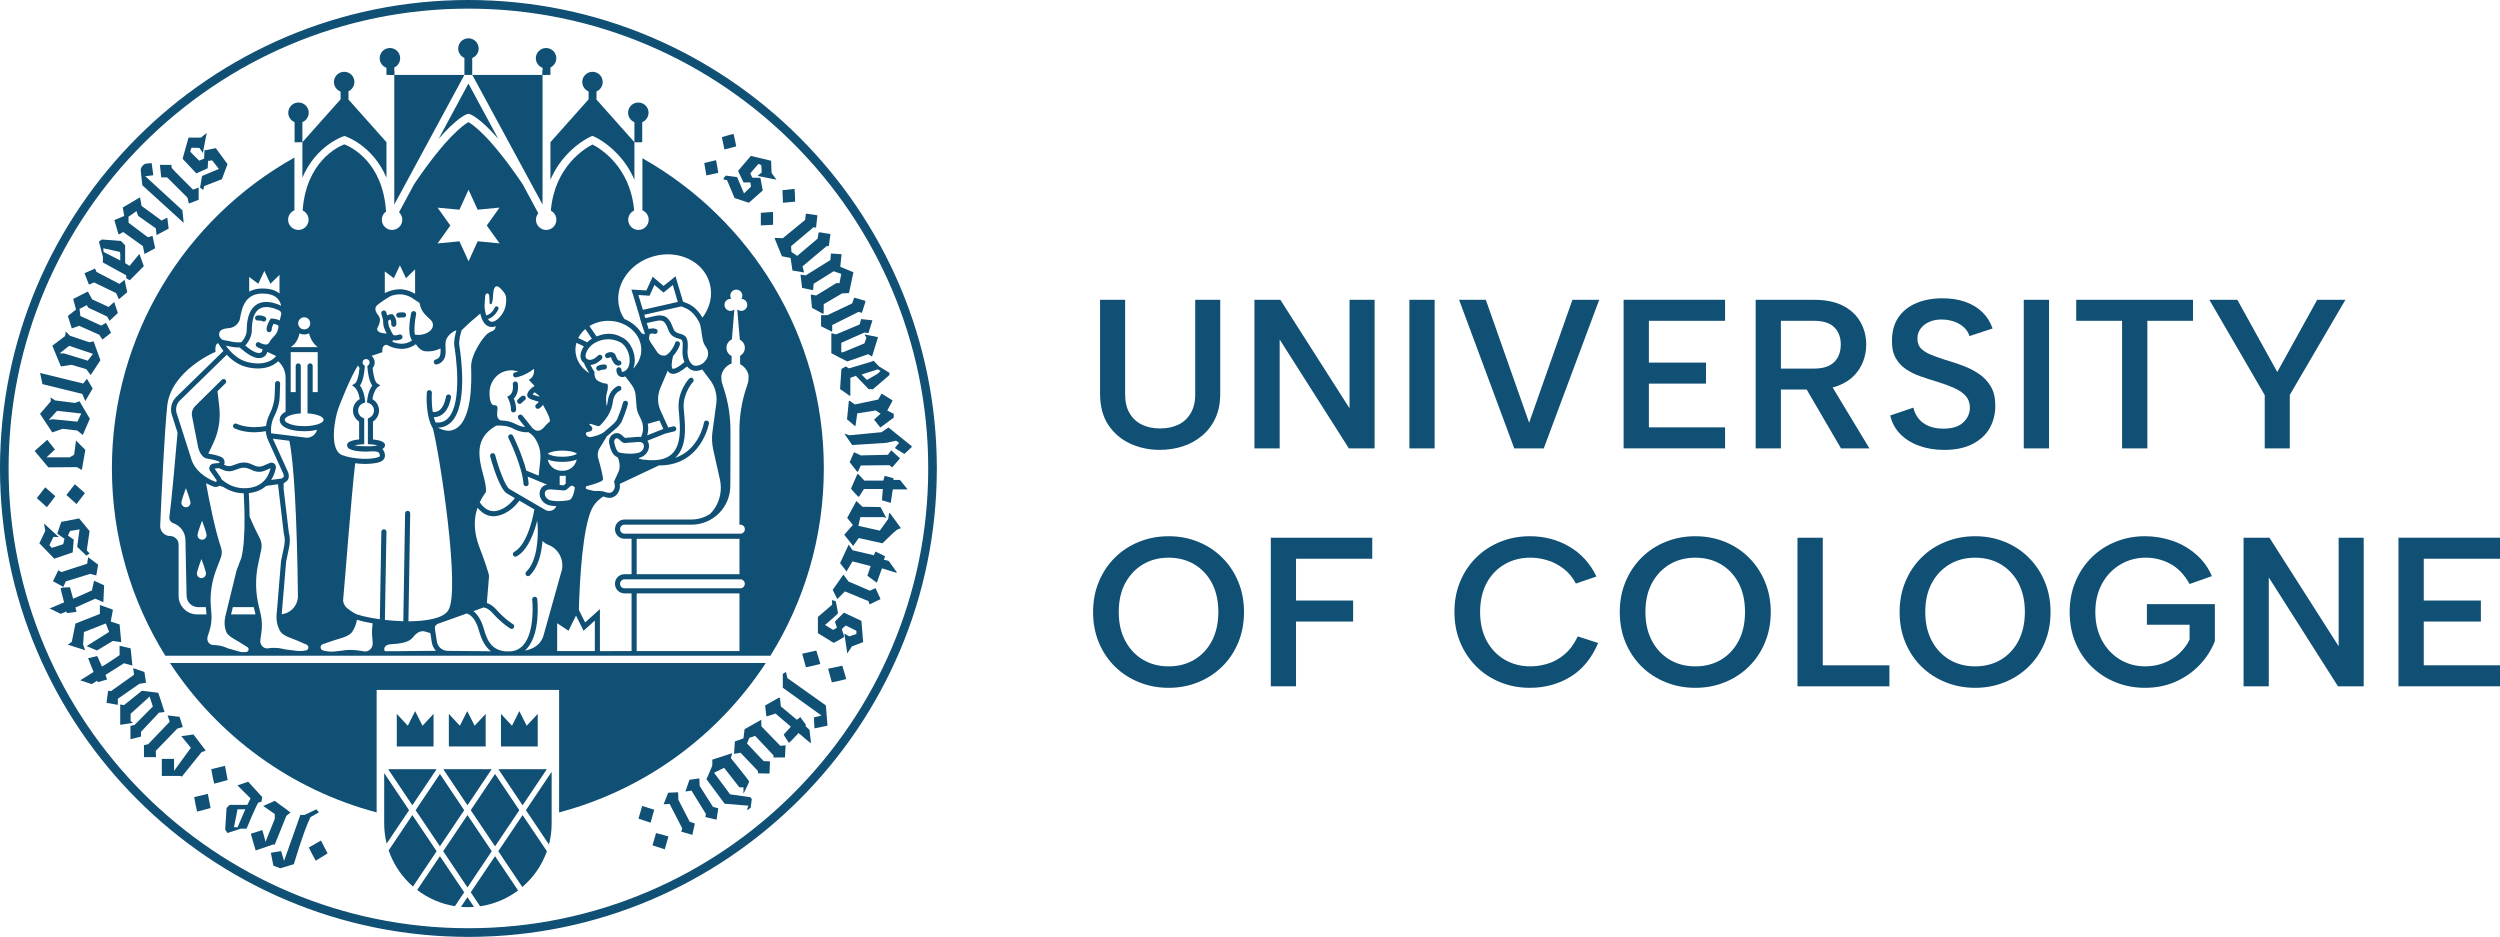 <?xml version="1.0" encoding="UTF-8"?>
<svg width="176.125pt" height="66.003pt" version="1.1" viewBox="0 0 176.125 66.003" xmlns="http://www.w3.org/2000/svg" xmlns:xlink="http://www.w3.org/1999/xlink">
 <defs></defs>
 <g fill="#105075">
  <path d="m77.5 21.121h1.766v6.668c0 0.531 0.105 0.977 0.32 1.332 0.215 0.359 0.508 0.629 0.875 0.801 0.371 0.176 0.789 0.262 1.258 0.262 0.488 0 0.918-0.086 1.285-0.262 0.371-0.172 0.66-0.441 0.875-0.801 0.215-0.355 0.324-0.801 0.324-1.332v-6.668h1.762v6.625c0 0.668-0.117 1.25-0.352 1.742-0.234 0.496-0.555 0.906-0.957 1.234-0.402 0.328-0.855 0.574-1.359 0.734-0.504 0.156-1.035 0.238-1.594 0.238-0.738 0-1.426-0.145-2.062-0.434-0.641-0.289-1.156-0.727-1.551-1.309-0.391-0.586-0.59-1.32-0.59-2.207z"/>
  <path d="m96.84 21.121v10.469h-1.812l-4.875-7.672v7.672h-1.777v-10.469h1.824l4.875 7.645v-7.645z"/>
  <path d="m99.293 21.121h1.777v10.469h-1.777z"/>
  <path d="m110.777 21.121h1.887l-3.906 10.469h-2.078l-3.887-10.469h1.883l3.051 8.66z"/>
  <path d="m121.531 22.601h-5.367v2.945h4.023v1.48h-4.023v3.082h5.367v1.48h-7.148v-10.469h7.148z"/>
  <path d="m127.785 21.121c0.836 0 1.527 0.141 2.07 0.426 0.543 0.285 0.949 0.668 1.219 1.152 0.27 0.484 0.402 1.008 0.402 1.578 0 0.379-0.062 0.754-0.195 1.121-0.129 0.371-0.336 0.711-0.625 1.023-0.289 0.316-0.672 0.566-1.145 0.75-0.473 0.184-1.051 0.273-1.727 0.273h-2.32v4.145h-1.777v-10.469zm1.898 3.156c0-0.52-0.156-0.926-0.465-1.227-0.309-0.301-0.785-0.449-1.434-0.449h-2.32v3.367h2.32c0.438 0 0.793-0.07 1.066-0.203 0.273-0.137 0.48-0.328 0.621-0.586 0.141-0.254 0.211-0.555 0.211-0.902m-0.836 2.586 2.855 4.727h-2.004l-2.754-4.727z"/>
  <path d="m134.797 28.718c0.062 0.281 0.18 0.531 0.352 0.754 0.176 0.227 0.41 0.402 0.703 0.531 0.297 0.129 0.648 0.195 1.055 0.195 0.629 0 1.098-0.148 1.406-0.441 0.309-0.293 0.465-0.641 0.465-1.039 0-0.328-0.098-0.602-0.293-0.824-0.191-0.219-0.465-0.402-0.812-0.559-0.352-0.156-0.75-0.301-1.199-0.441-0.41-0.121-0.801-0.25-1.18-0.383-0.379-0.133-0.723-0.305-1.027-0.508-0.301-0.203-0.543-0.469-0.723-0.793-0.18-0.324-0.266-0.73-0.254-1.219 0-0.637 0.148-1.18 0.445-1.621 0.301-0.445 0.719-0.781 1.258-1.012 0.539-0.23 1.156-0.344 1.855-0.344 0.59 0 1.121 0.082 1.594 0.246 0.473 0.164 0.875 0.406 1.203 0.719 0.328 0.312 0.574 0.699 0.734 1.16l-1.633 0.539c-0.059-0.219-0.18-0.418-0.359-0.594-0.18-0.172-0.402-0.309-0.664-0.41-0.266-0.098-0.551-0.156-0.859-0.164-0.34-0.012-0.641 0.039-0.906 0.148-0.266 0.109-0.477 0.266-0.637 0.473-0.156 0.203-0.238 0.441-0.238 0.711 0 0.309 0.09 0.551 0.27 0.727 0.18 0.172 0.418 0.316 0.711 0.434 0.293 0.113 0.621 0.23 0.98 0.348 0.418 0.121 0.836 0.258 1.25 0.414 0.41 0.152 0.789 0.348 1.133 0.582s0.621 0.531 0.832 0.891 0.312 0.809 0.312 1.344c0 0.582-0.133 1.105-0.395 1.574-0.266 0.469-0.664 0.84-1.203 1.121-0.539 0.277-1.207 0.418-2.004 0.418-0.648 0-1.242-0.098-1.773-0.293-0.535-0.191-0.977-0.473-1.332-0.836-0.352-0.363-0.586-0.797-0.695-1.297z"/>
  <path d="m142.574 21.121h1.781v10.469h-1.781z"/>
  <path d="m146.269 21.121h8.227v1.48h-3.215v8.988h-1.781v-8.988h-3.23z"/>
  <path d="m163.246 21.121h1.988l-3.918 6.699v3.77h-1.766v-3.754l-3.902-6.715h1.973l2.812 5.086z"/>
  <path d="m82.332 48.457c-0.738 0-1.43-0.129-2.078-0.391-0.648-0.258-1.215-0.625-1.699-1.098-0.484-0.473-0.863-1.035-1.137-1.691-0.273-0.652-0.41-1.371-0.41-2.16 0-0.777 0.137-1.492 0.41-2.145 0.273-0.656 0.652-1.223 1.137-1.699 0.484-0.48 1.051-0.848 1.699-1.105 0.648-0.262 1.34-0.391 2.078-0.391s1.426 0.129 2.07 0.391c0.645 0.258 1.207 0.625 1.691 1.105 0.484 0.477 0.863 1.043 1.137 1.699 0.273 0.652 0.41 1.367 0.41 2.145 0 0.789-0.137 1.508-0.41 2.16-0.273 0.656-0.652 1.219-1.137 1.691-0.484 0.473-1.047 0.84-1.691 1.098-0.645 0.262-1.332 0.391-2.07 0.391m0-1.512c0.676 0 1.281-0.156 1.809-0.469 0.527-0.316 0.941-0.758 1.242-1.332 0.297-0.574 0.449-1.25 0.449-2.027 0-0.789-0.152-1.465-0.449-2.035-0.301-0.566-0.715-1.008-1.242-1.324-0.527-0.312-1.133-0.469-1.809-0.469-0.68 0-1.281 0.156-1.809 0.469-0.531 0.316-0.945 0.758-1.25 1.324-0.305 0.57-0.457 1.246-0.457 2.035 0 0.777 0.152 1.453 0.457 2.027 0.305 0.574 0.719 1.016 1.25 1.332 0.527 0.312 1.129 0.469 1.809 0.469"/>
  <path d="m89.527 37.883h7.148v1.48h-5.371v2.945h4.023v1.48h-4.023v4.562h-1.777z"/>
  <path d="m102.465 43.117c0-0.789 0.133-1.508 0.41-2.16 0.273-0.652 0.652-1.219 1.137-1.691 0.48-0.473 1.047-0.84 1.688-1.098 0.645-0.262 1.336-0.391 2.074-0.391 1.027 0 1.957 0.246 2.789 0.734 0.832 0.488 1.469 1.191 1.906 2.105l-1.449 0.496c-0.23-0.438-0.527-0.793-0.883-1.062-0.359-0.27-0.738-0.465-1.137-0.582-0.398-0.121-0.793-0.18-1.184-0.18-0.676 0-1.285 0.156-1.824 0.473-0.539 0.312-0.961 0.754-1.266 1.328-0.301 0.574-0.453 1.25-0.453 2.027 0 0.77 0.152 1.438 0.453 2.012 0.305 0.574 0.727 1.02 1.266 1.34 0.539 0.316 1.148 0.477 1.824 0.477 0.398 0 0.805-0.062 1.219-0.188 0.414-0.121 0.809-0.344 1.184-0.656 0.371-0.316 0.684-0.734 0.934-1.266l1.438 0.465c-0.461 1.078-1.113 1.871-1.961 2.387-0.848 0.512-1.801 0.77-2.855 0.77-0.738 0-1.43-0.129-2.074-0.391-0.641-0.258-1.207-0.625-1.688-1.105-0.484-0.48-0.863-1.043-1.137-1.695-0.277-0.656-0.41-1.371-0.41-2.148"/>
  <path d="m119.437 48.457c-0.738 0-1.43-0.129-2.078-0.391-0.648-0.258-1.215-0.625-1.699-1.098-0.48-0.473-0.859-1.035-1.137-1.691-0.273-0.652-0.41-1.371-0.41-2.16 0-0.777 0.137-1.492 0.41-2.145 0.277-0.656 0.656-1.223 1.137-1.699 0.484-0.48 1.051-0.848 1.699-1.105 0.648-0.262 1.34-0.391 2.078-0.391 0.738 0 1.43 0.129 2.074 0.391 0.641 0.258 1.203 0.625 1.688 1.105 0.484 0.477 0.863 1.043 1.137 1.699 0.273 0.652 0.414 1.367 0.414 2.145 0 0.789-0.141 1.508-0.414 2.16-0.273 0.656-0.652 1.219-1.137 1.691-0.484 0.473-1.047 0.84-1.688 1.098-0.645 0.262-1.336 0.391-2.074 0.391m0-1.512c0.68 0 1.281-0.156 1.812-0.469 0.527-0.316 0.941-0.758 1.238-1.332 0.301-0.574 0.449-1.25 0.449-2.027 0-0.789-0.148-1.465-0.449-2.035-0.297-0.566-0.711-1.008-1.238-1.324-0.531-0.312-1.133-0.469-1.812-0.469-0.676 0-1.281 0.156-1.809 0.469-0.527 0.316-0.945 0.758-1.25 1.324-0.305 0.57-0.457 1.246-0.457 2.035 0 0.777 0.152 1.453 0.457 2.027s0.723 1.016 1.25 1.332c0.527 0.312 1.133 0.469 1.809 0.469"/>
  <path d="m128.414 37.883v8.988h4.695v1.48h-6.477v-10.469z"/>
  <path d="m139.152 48.457c-0.738 0-1.43-0.129-2.078-0.391-0.648-0.258-1.215-0.625-1.699-1.098-0.484-0.473-0.863-1.035-1.137-1.691-0.273-0.652-0.41-1.371-0.41-2.16 0-0.777 0.137-1.492 0.41-2.145 0.273-0.656 0.652-1.223 1.137-1.699 0.484-0.48 1.051-0.848 1.699-1.105 0.648-0.262 1.34-0.391 2.078-0.391s1.426 0.129 2.07 0.391c0.645 0.258 1.207 0.625 1.691 1.105 0.484 0.477 0.863 1.043 1.137 1.699 0.273 0.652 0.41 1.367 0.41 2.145 0 0.789-0.137 1.508-0.41 2.16-0.273 0.656-0.652 1.219-1.137 1.691-0.484 0.473-1.047 0.84-1.691 1.098-0.645 0.262-1.332 0.391-2.07 0.391m0-1.512c0.676 0 1.281-0.156 1.809-0.469 0.527-0.316 0.941-0.758 1.242-1.332 0.297-0.574 0.449-1.25 0.449-2.027 0-0.789-0.152-1.465-0.449-2.035-0.301-0.566-0.715-1.008-1.242-1.324-0.527-0.312-1.133-0.469-1.809-0.469-0.68 0-1.281 0.156-1.809 0.469-0.531 0.316-0.945 0.758-1.25 1.324-0.305 0.57-0.457 1.246-0.457 2.035 0 0.777 0.152 1.453 0.457 2.027 0.305 0.574 0.719 1.016 1.25 1.332 0.527 0.312 1.129 0.469 1.809 0.469"/>
  <path d="m154.257 41.144c-0.367-0.66-0.82-1.133-1.359-1.422-0.539-0.289-1.113-0.434-1.723-0.434-0.656 0-1.258 0.16-1.801 0.484-0.543 0.324-0.973 0.773-1.285 1.348-0.316 0.574-0.473 1.238-0.473 1.996 0 0.758 0.156 1.426 0.465 1.996 0.309 0.574 0.73 1.023 1.262 1.348 0.535 0.324 1.129 0.484 1.789 0.484 0.469 0 0.906-0.078 1.316-0.238 0.406-0.16 0.766-0.383 1.074-0.664 0.309-0.285 0.555-0.613 0.734-0.98v-1.047h-3.008v-1.453h4.789v2.605c-0.238 0.617-0.598 1.176-1.07 1.672-0.473 0.5-1.039 0.895-1.691 1.184-0.652 0.289-1.371 0.434-2.16 0.434-0.738 0-1.43-0.129-2.07-0.391-0.645-0.258-1.207-0.625-1.691-1.098-0.484-0.473-0.863-1.039-1.137-1.691-0.273-0.652-0.41-1.371-0.41-2.16 0-0.777 0.137-1.492 0.41-2.145 0.273-0.656 0.652-1.219 1.137-1.699 0.484-0.48 1.047-0.848 1.691-1.105 0.641-0.262 1.332-0.391 2.07-0.391 0.668 0 1.312 0.109 1.93 0.32 0.617 0.215 1.172 0.531 1.66 0.953 0.488 0.418 0.863 0.93 1.121 1.539z"/>
  <path d="m166.523 37.883v10.469h-1.812l-4.875-7.672v7.672h-1.777v-10.469h1.824l4.875 7.645v-7.645z"/>
  <path d="m176.125 39.363h-5.371v2.945h4.023v1.48h-4.023v3.082h5.371v1.48h-7.152v-10.469h7.152z"/>
  <path d="m33 65.953c-18.168 0-32.949-14.781-32.949-32.949 0-18.172 14.781-32.953 32.949-32.953 18.168 0 32.949 14.781 32.949 32.953 0 18.168-14.781 32.949-32.949 32.949m0-65.395c-17.891 0-32.445 14.555-32.445 32.445 0 17.887 14.555 32.441 32.445 32.441s32.445-14.555 32.445-32.441c0-17.891-14.555-32.445-32.445-32.445"/>
 </g>
 <path d="m33 65.953c-18.168 0-32.949-14.781-32.949-32.949 0-18.172 14.781-32.953 32.949-32.953s32.949 14.781 32.949 32.953c0 18.168-14.781 32.949-32.949 32.949zm0-65.395c-17.891 0-32.445 14.555-32.445 32.445 0 17.887 14.555 32.441 32.445 32.441s32.445-14.555 32.445-32.441c0-17.891-14.555-32.445-32.445-32.445z" fill="none" stroke="#105075" stroke-miterlimit="10" stroke-width=".101"/>
 <g fill="#105075">
  <path d="m38.222 5.277h0.277v-0.277h-0.277z"/>
  <path d="m41.304 6.347c0.051 0.039 0.105 0.074 0.164 0.098v0.551l-2.691 3.023v2.645c0.328-0.758 0.75-1.336 1.137-1.754 0.84-0.91 1.676-1.277 1.711-1.293l0.113-0.047 0.105 0.047c0.039 0.016 0.875 0.383 1.715 1.293 0.387 0.418 0.809 0.996 1.137 1.754v-2.645l-2.672-3.004v-0.574c0.258-0.109 0.438-0.363 0.438-0.664 0-0.398-0.32-0.719-0.719-0.719-0.398 0-0.723 0.32-0.723 0.719 0 0.234 0.113 0.438 0.285 0.57"/>
  <path d="m38.222 13.218v-7.941h-4.949l4.949 9.133z"/>
  <path d="m21.304 12.515c0.965-2.27 2.852-2.898 2.879-2.906l0.082-0.027 0.082 0.027c0.027 0.008 1.914 0.637 2.879 2.906v-2.496l-2.676-3.008v-0.582c0.051-0.02 0.098-0.051 0.141-0.086 0.168-0.133 0.277-0.336 0.277-0.566 0-0.398-0.32-0.719-0.719-0.719-0.398 0-0.723 0.32-0.723 0.719 0 0.309 0.195 0.57 0.469 0.676v0.543l-2.691 3.023z"/>
  <path d="m30.906 9.773c1.281-1.465 1.918-1.707 2.012-1.738l0.125-0.012 0.039 0.012c0.098 0.031 0.734 0.273 2.016 1.738l-2.098-3.887z"/>
  <path d="m27.777 5.277v9.133l4.941-9.133h-4.941v-0.277h-0.273v0.277z"/>
  <path d="m17.867 34.293c0.008-0.004 0.016-0.004 0.027-0.008-0.012 0.004-0.02 0.004-0.027 0.008"/>
  <path d="m18.437 34.043c0.012-0.008 0.02-0.012 0.031-0.02-0.012 0.008-0.02 0.012-0.031 0.02"/>
  <path d="m28.191 4.101c0-0.398-0.324-0.719-0.719-0.719-0.398 0-0.723 0.32-0.723 0.719 0 0.312 0.199 0.574 0.477 0.676v0.5h0.551v-0.523c0.246-0.117 0.414-0.363 0.414-0.652"/>
  <path d="m39.191 4.101c0-0.398-0.324-0.719-0.723-0.719-0.395 0-0.719 0.32-0.719 0.719 0 0.312 0.199 0.574 0.473 0.676v0.5h0.555v-0.523c0.242-0.117 0.414-0.363 0.414-0.652"/>
  <path d="m21.75 7.941c0-0.398-0.324-0.719-0.719-0.719-0.398 0-0.723 0.32-0.723 0.719 0 0.301 0.184 0.559 0.445 0.664v1.418h0.551v-1.418c0.262-0.105 0.445-0.363 0.445-0.664"/>
  <path d="m33.722 3.418c0-0.398-0.324-0.719-0.719-0.719-0.398 0-0.723 0.32-0.723 0.719 0 0.297 0.18 0.551 0.438 0.664v1.195h0.551v-1.191c0.266-0.105 0.453-0.363 0.453-0.668"/>
  <path d="m45.691 7.941c0-0.398-0.324-0.719-0.723-0.719-0.395 0-0.719 0.32-0.719 0.719 0 0.301 0.184 0.559 0.445 0.664v1.418h0.551v-1.418c0.262-0.105 0.445-0.363 0.445-0.664"/>
  <path d="m35.996 28.867c-0.008 0.098 0.07 0.184 0.168 0.188h0.012c0.094 0 0.172-0.074 0.18-0.168 0.02-0.316-0.09-0.637-0.16-0.812 0.395-0.363 0.289-1.02 0.285-1.051-0.016-0.098-0.109-0.164-0.207-0.148-0.098 0.016-0.164 0.109-0.148 0.207 0.004 0.004 0.09 0.586-0.246 0.781l-0.145 0.086 0.078 0.152c0 0.004 0.203 0.398 0.184 0.766"/>
  <path d="m27.984 22.347c0.039 0.035 0.098 0.047 0.148 0.035 0.102-0.023 0.238-0.016 0.285-0.016 0.098 0.012 0.184-0.062 0.191-0.16 0.012-0.102-0.062-0.188-0.16-0.195-0.023-0.004-0.219-0.02-0.395 0.02-0.098 0.023-0.156 0.117-0.137 0.215 0.012 0.043 0.035 0.078 0.066 0.102"/>
  <path d="m18.672 22.32c-0.023-0.016-0.23-0.129-0.547-0.094-0.094 0.012-0.168 0.098-0.156 0.199 0.012 0.098 0.102 0.168 0.199 0.156 0.191-0.02 0.316 0.047 0.324 0.047 0.027 0.016 0.059 0.027 0.09 0.027 0.059 0 0.121-0.035 0.152-0.09 0.051-0.086 0.023-0.195-0.062-0.246"/>
  <path d="m42.582 25.672c-0.23 0-0.449 0.09-0.473 0.102-0.09 0.043-0.129 0.148-0.09 0.238 0.027 0.066 0.098 0.109 0.164 0.109 0.027 0 0.051-0.008 0.074-0.02 0 0 0.168-0.07 0.324-0.07 0.098 0 0.18-0.078 0.18-0.18 0-0.098-0.082-0.18-0.18-0.18"/>
  <path d="m36.496 28.41c0.031 0.027 0.074 0.043 0.113 0.043 0.055 0 0.105-0.023 0.141-0.066 0.066-0.082 0.176-0.16 0.211-0.184 0.086-0.055 0.109-0.164 0.055-0.25-0.055-0.082-0.164-0.105-0.25-0.055-0.016 0.012-0.18 0.121-0.293 0.262-0.066 0.074-0.055 0.188 0.023 0.25"/>
  <path d="m43.562 25.761c0.031 0 0.066-0.008 0.094-0.02 0.098-0.031 0.145-0.133 0.113-0.227-0.031-0.082-0.113-0.129-0.199-0.121-0.031-0.023-0.105-0.109-0.176-0.312-0.055-0.16-0.16-0.227-0.238-0.254-0.199-0.07-0.41 0.047-0.449 0.074-0.086 0.055-0.109 0.16-0.059 0.246 0.051 0.086 0.164 0.109 0.25 0.059 0.047-0.027 0.121-0.051 0.141-0.039 0 0 0.008 0.012 0.016 0.031 0.055 0.156 0.168 0.434 0.367 0.527 0.047 0.023 0.094 0.035 0.141 0.035"/>
  <path d="m38.863 58.015v-3.641l-1.812 2.703 1.625 2.422c0.121-0.477 0.188-0.973 0.188-1.484"/>
  <path d="m38.527 59.968-1.711-2.547-1.711 2.547 1.691 2.523c0.781-0.672 1.383-1.535 1.734-2.523z"/>
  <path d="m33.164 57.078 1.711 2.547 1.711-2.547-1.711-2.551z"/>
  <path d="m36.816 56.734 1.707-2.543h-3.41z"/>
  <path d="m31.222 59.968 1.711 2.551 1.711-2.551-1.711-2.547z"/>
  <path d="m33.394 63.894-0.461-0.688-0.457 0.68c0.164 0.016 0.324 0.023 0.492 0.023 0.141 0 0.285-8e-3 0.426-0.016"/>
  <path d="m29.39 62.699c0.762 0.582 1.672 0.984 2.656 1.141l0.656-0.977-1.711-2.547z"/>
  <path d="m36.5 62.734-1.625-2.418-1.711 2.547 0.66 0.984c0.992-0.145 1.906-0.539 2.676-1.113"/>
  <path d="m32.933 56.73 1.707-2.539h-3.41z"/>
  <path d="m29.093 62.457 1.668-2.488-1.711-2.547-1.668 2.488c0.336 0.992 0.934 1.867 1.711 2.547"/>
  <path d="m29.281 57.078 1.711 2.547 1.711-2.547-1.711-2.551z"/>
  <path d="m29.05 56.73 1.707-2.539h-3.41z"/>
  <path d="m27.066 58.008c0 0.492 0.062 0.969 0.172 1.422l1.582-2.352-1.754-2.613z"/>
  <path d="m11.972 46.707c3.344 5.109 8.504 8.922 14.562 10.527v-8.629h12.855v8.629c6.059-1.605 11.219-5.418 14.562-10.527z"/>
  <path d="m54.277 46.195c2.383-3.832 3.762-8.355 3.762-13.203 0-9.379-5.156-17.543-12.781-21.844v3.668c0.258 0.105 0.441 0.363 0.441 0.664 0 0.398-0.32 0.719-0.719 0.719s-0.723-0.32-0.723-0.719c0-0.289 0.172-0.535 0.418-0.652-0.27-3.109-2.41-4.383-2.934-4.648-0.523 0.266-2.672 1.543-2.934 4.66 0.23 0.121 0.391 0.359 0.391 0.641 0 0.398-0.32 0.719-0.719 0.719s-0.719-0.32-0.719-0.719c0-0.176 0.062-0.332 0.164-0.457l-1.105-2.051c-2.273-3.363-3.504-4.195-3.82-4.367-0.312 0.172-1.551 1.012-3.816 4.359l-1.07 1.988c0.141 0.133 0.23 0.32 0.23 0.527 0 0.398-0.324 0.719-0.723 0.719s-0.719-0.32-0.719-0.719c0-0.242 0.117-0.453 0.297-0.582-0.227-3.488-2.465-4.547-2.938-4.73-0.473 0.18-2.688 1.227-2.938 4.66 0.246 0.113 0.418 0.363 0.418 0.652 0 0.398-0.32 0.719-0.719 0.719-0.398 0-0.723-0.32-0.723-0.719 0-0.301 0.184-0.559 0.445-0.664v-3.715c-7.668 4.289-12.859 12.48-12.859 21.891 0 4.848 1.379 9.371 3.762 13.203zm-40.043-8.172c-0.18 0-0.32-0.145-0.32-0.32s0.32-1.023 0.32-1.023 0.32 0.848 0.32 1.023-0.145 0.32-0.32 0.32m0.277 2.383c0 0.18-0.145 0.32-0.32 0.32-0.176 0-0.32-0.141-0.32-0.32 0-0.176 0.32-1.023 0.32-1.023s0.32 0.848 0.32 1.023m2.82 5.531-0.211 0.008h-0.023c-0.062 0-0.121-0.008-0.18-0.023l-0.898-0.258c-0.25-0.121-0.52-0.191-0.797-0.211l-0.219-0.012c-0.281-0.016-0.465-0.309-0.375-0.594l0.125-0.395c0.121-0.379 0.168-0.773 0.145-1.168 0-0.035-0.004-0.07-0.008-0.105l-0.031-0.402v-0.004c-0.078-0.887 0.051-1.781 0.367-2.617l0.328-0.863c0.09-0.23 0.094-0.484 0.016-0.715-0.438-1.289-0.836-3.336-1.055-4.539 0.215 0.117 0.383 0.184 0.445 0.207 0.07 0.043 0.148 0.062 0.227 0.062 0.09 0 0.184-0.027 0.262-0.086l0.281 0.082c0.391 0.258 0.863 0.438 1.441 0.449 0.008 0.172 0.02 0.422 0.031 0.727 0.004 0.066 0.008 0.137 0.008 0.207 0 0.016 0 0.035 0.004 0.051 0 0.074 0.004 0.141 0.004 0.215v0.004c0.004 0.168 0.008 0.34 0.008 0.52 0.008 0.973-0.039 2.094-0.223 2.824l-0.34 0.895-0.629 2.578-0.125 0.512-0.039 0.168c-0.082 0.352-0.062 0.719 0.062 1.051 0.121 0.324 0.68 0.566 0.961 0.75l0.535 0.336c0.156 0.098 0.09 0.344-0.098 0.348m-2.211-12.922 0.23-0.031c0.027 0.004 0.055 0 0.082 0l0.406 0.172c0.211 0.066 0.438 0.059 0.648-0.016l0.402-0.145c0.207-0.07 0.426-0.062 0.629 0.02l0.32 0.137c0.262 0.113 0.566 0.113 0.832 0l0.391-0.168c-0.129 0.562-0.539 1.41-1.848 1.41-0.68 0-1.211-0.281-1.609-0.633-0.012-0.051-0.035-0.102-0.066-0.145zm1.16 10.27 0.125-0.512h1.477c0 0.012 0.004 0.027 0.008 0.039l0.105 0.438c0.004 0.012 0.008 0.023 0.008 0.035zm5.273 2.535-0.031 0.008c-0.129 0.023-0.258 0.035-0.387 0.035-0.086 0-0.168-0.004-0.254-0.016l-0.727-0.09c-0.078-0.008-0.156-0.027-0.23-0.047-0.191-0.047-0.387-0.07-0.582-0.07-0.078 0-0.156 0.004-0.234 0.008l-0.242 0.027c-0.012 0-0.031 0.004-0.043 0.004-0.297 0-0.527-0.285-0.48-0.605l0.066-0.457c0.07-0.441 0.059-0.895-0.039-1.332-0.008-0.039-0.016-0.078-0.027-0.121l-0.094-0.391-0.012-0.047c-0.242-0.984-0.258-2.004-0.047-2.996l0.219-1.023c0.055-0.27 0.02-0.555-0.109-0.797-0.27-0.508-0.504-1.02-0.715-1.508-0.008-0.703-0.035-1.32-0.055-1.664 0.551-0.055 0.941-0.258 1.223-0.508l0.832-0.117 0.336 2.84 0.066 0.578c0.086 0.305 0.098 0.625 0.035 0.934l-0.199 0.949-0.023 0.109-0.238 2.891-0.074 0.871v0.02c-0.035 0.406 0.055 0.809 0.25 1.156 0.195 0.348 0.859 0.516 1.207 0.668l0.652 0.285c0.195 0.086 0.164 0.367-0.043 0.406m-1.57-11.766 0.027-0.023c0.02-0.016 0.043-0.023 0.062-0.039 0.191-0.125 0.352-0.27 0.238-0.695l-1.086-2.391 1.16 0.145c0.32 1.488 0.543 5.418 0.605 10.914 0.008 0.352-0.129 0.684-0.375 0.934-0.207 0.211-0.477 0.34-0.766 0.375l0.309-3.699 0.215-1.035c0.074-0.355 0.062-0.73-0.031-1.078l-0.359-3.02c0.004-0.141 0.004-0.273 0-0.387m8.785 11.809c-0.418 0.008-0.734 0.012-0.836 0.012h-0.785c-0.035-0.02-0.059-0.039-0.07-0.078-0.023-0.082 0.012-0.199 0.059-0.246 0.129-0.145 0.25-0.16 0.527-0.176 0.09-0.004 0.184-0.012 0.289-0.023 0.797-0.094 0.996-0.273 1.195-0.516 0.031-0.039 0.062-0.078 0.102-0.117 0.16-0.16 0.434-0.312 0.695-0.23l0.375 0.109 0.094 0.594c0.027 0.254 0.137 0.484 0.305 0.656-0.645 0.008-1.383 0.012-1.949 0.016m3.305-0.008-0.543-0.004c-0.02 0-0.035-0.008-0.055-0.008-0.184-0.012-0.352-0.094-0.477-0.219-0.129-0.125-0.211-0.289-0.227-0.48 0 0-0.094-0.594-0.129-0.84-0.043-0.289 0.176-0.352 0.414-0.434 0.121-0.043 1.023-0.363 1.836-0.656 0.383 0.16 0.559 0.457 0.711 0.797 0.043 0.098 0.086 0.234 0.133 0.391 0.133 0.441 0.328 1.074 0.848 1.477zm0.289-21.52c-0.055-0.312 0.078-0.812 0.16-1.07 0.5-0.492 0.996-0.918 1.316-1.18 0.008 0.051 0.02 0.102 0.039 0.156 0.18 0.656 0.523 0.793 0.781 0.793 0.02 0 0.043 0 0.066-0.004 0.066-0.008 0.133-0.027 0.199-0.051-0.02 0.332-0.266 0.324-0.508 0.473-0.32 0.191-1.25 1.496-1.223 2.402 0.027 0.906 0.125 4.062-1.355 4.457-0.082 0.023-0.168 0.031-0.246 0.031-0.281 0-0.543-0.117-0.746-0.215 0.387-0.008 0.711-0.148 0.973-0.422 1.156-1.215 0.652-4.688 0.543-5.371m3.461 6.523c0.012 0.02 0.965 1.945 1.059 3.23 0.012 0.094 0.086 0.164 0.18 0.164h0.016c0.098-0.008 0.176-0.094 0.164-0.195-0.008-0.152-0.035-0.316-0.066-0.484l1.363 0.566c-0.102 0.02-0.211 0.062-0.305 0.141-0.129 0.109-0.199 0.262-0.215 0.441-0.023 0.41 0.277 0.789 0.703 0.883 0.145 0.031 0.305 0.047 0.469 0.055-0.043 0.102-0.109 0.188-0.203 0.25-0.176 0.109-0.391 0.117-0.57 0.012-0.699-0.406-2.137-1.238-2.52-1.469-0.305-0.18-0.777-1.512-1.012-2.398-0.027-0.094-0.129-0.152-0.223-0.125-0.098 0.027-0.152 0.125-0.129 0.219 0.105 0.379 0.637 2.289 1.184 2.617 0.109 0.066 0.312 0.184 0.559 0.324-0.207 0.266-0.691 0.805-1.348 0.91-0.566 0.086-0.941-0.332-1.129-0.617 0.207-0.434 0.426-0.703 0.426-0.703 0.188-1.035-1.488-3.375 0.645-4.637l0.105-0.059c0.34-0.02 0.789 0.004 1.141 0.191 0.426 0.23 0.758 0.277 0.957 0.277 0.066 0 0.113-0.004 0.152-0.008 0.133 0.086 0.32 0.199 0.488 0.473 0.328 0.531 0.402 1.008 0.344 1.574l-0.109 1.016-0.816-0.336c-0.016-0.008-0.031-0.012-0.051-0.012-0.301-1.176-0.906-2.398-0.938-2.461-0.047-0.094-0.152-0.125-0.242-0.086-0.09 0.047-0.125 0.156-0.078 0.246m3.844 2.305h-0.109c-0.477 0-0.875-0.336-0.969-0.789 0.27 0.113 0.645 0.164 1.02 0.164s0.754-0.051 1.02-0.164c-0.09 0.453-0.488 0.789-0.961 0.789m0.188 0.348v0.555c-0.059 0.055-0.129 0.117-0.152 0.129-0.012 0-0.027-0.004-0.047-0.004-0.039-0.008-0.086-0.016-0.145-0.02-0.027 0-0.055 0-0.082-0.004v-0.648c0.043 0 0.086 0.004 0.129 0.004h0.109c0.062 0 0.125-0.004 0.188-0.012m-1.105 0.965h0.039s0.441 0.043 0.703 0.055c0.047 0.004 0.082 0.012 0.109 0.012 0.219 0.035 0.297-0.016 0.559-0.27 0.062-0.059 0.102-0.062 0.129-0.059 0.078 0.004 0.16 0.074 0.211 0.129-0.043 0.355-0.191 0.844-0.402 0.887-0.617 0.117-1.047 0.078-1.297 0.023-0.254-0.055-0.434-0.273-0.422-0.504 0.008-0.086 0.035-0.148 0.086-0.191 0.078-0.066 0.207-0.082 0.285-0.082m-1.77 11.359c0.051-0.047 0.098-0.09 0.141-0.141 0.98-1.09 0.738-3.398 0.73-3.496-0.012-0.098-0.098-0.168-0.199-0.156-0.098 0.008-0.168 0.098-0.16 0.195 0.004 0.023 0.234 2.242-0.637 3.219-0.246 0.273-0.559 0.414-0.938 0.434l-0.316-0.004c-1.07-0.102-1.32-0.922-1.516-1.586-0.055-0.172-0.098-0.316-0.152-0.438-0.137-0.301-0.301-0.598-0.586-0.809 0.293-0.105 0.551-0.199 0.719-0.258 0.172 0.02 0.383 0.113 0.609 0.367 0.676 0.762 1.254 1.105 1.281 1.121 0.027 0.016 0.059 0.023 0.09 0.023 0.062 0 0.121-0.035 0.156-0.09 0.047-0.086 0.02-0.195-0.066-0.246-0.004 0-0.555-0.332-1.191-1.047-0.219-0.246-0.441-0.379-0.648-0.445l0.156-1.895c0-0.191-0.488-1.527-0.488-1.527-0.32-0.809-0.613-1.594-0.488-2.609 0.031-0.242 0.094-0.469 0.164-0.68 0.238 0.293 0.605 0.602 1.125 0.602 0.07 0 0.145-0.004 0.219-0.02 0.82-0.133 1.387-0.781 1.605-1.078 0.336 0.199 0.719 0.422 1.059 0.617-0.004 0.004-0.008 0.012-0.008 0.016-0.004 0.027-0.379 2.402-1.418 2.977-0.086 0.047-0.117 0.156-0.07 0.242 0.031 0.062 0.094 0.094 0.156 0.094 0.031 0 0.059-0.008 0.086-0.023 0.816-0.445 1.254-1.734 1.457-2.543-0.004 0.016-0.004 0.035-0.004 0.051 0 0.008 0.012 0.098 0.02 0.246l0.012 0.184c0.027 0.773-0.02 2.375-0.809 3.148-0.07 0.07-0.07 0.188 0 0.254 0.031 0.039 0.078 0.059 0.125 0.059s0.094-0.02 0.125-0.055c0.617-0.602 0.832-1.598 0.898-2.43 0.109 0.117 0.242 0.207 0.395 0.266 0.793 0.301 1.199 1.188 0.91 1.984l-1.258 4.492c-0.184 0.52-0.617 0.855-1.285 0.984m4.922 0.031h-2.652v-1.961l0.797 0.531 0.348-0.703 0.184-0.363 0.18 0.363 0.352 0.703 0.793-0.719zm10.191 0h-7.242v-4.059h7.242zm0.379-4.73c0 0.035-0.012 0.066-0.02 0.102-0.012 0.02-0.023 0.043-0.035 0.066-0.008 0.008-0.012 0.016-0.02 0.023-0.012 0.016-0.027 0.031-0.043 0.043-0.016 0.016-0.031 0.023-0.047 0.035-0.012 0.004-0.027 0.012-0.039 0.02-0.035 0.012-0.07 0.02-0.109 0.02h-8.168c-0.172 0-0.309-0.137-0.309-0.309v-0.012c0-0.172 0.137-0.312 0.309-0.312h8.168c0.039 0 0.074 0.008 0.109 0.02 0.012 0.008 0.027 0.016 0.039 0.023 0.016 0.008 0.031 0.02 0.047 0.031 0.016 0.012 0.031 0.027 0.043 0.043 0.008 0.008 0.012 0.02 0.02 0.027 0.012 0.023 0.023 0.043 0.035 0.066 0.008 0.031 0.02 0.066 0.02 0.102zm-7.621-3.18h7.242v2.496h-7.242zm6.324-13.453c0-0.266 0.156-0.488 0.383-0.59l0.176-2.117c-0.074 0.066-0.168 0.105-0.27 0.105-0.238 0-0.426-0.188-0.426-0.426 0-0.234 0.188-0.422 0.426-0.422 0.016 0 0.031 0.004 0.051 0.004-0.043-0.066-0.07-0.141-0.07-0.227 0-0.234 0.191-0.426 0.426-0.426s0.426 0.191 0.426 0.426c0 0.082-0.023 0.156-0.066 0.223 0.227 0.012 0.41 0.195 0.41 0.422 0 0.238-0.191 0.426-0.426 0.426-0.105 0-0.203-0.043-0.277-0.105l0.18 2.133c0.207 0.105 0.355 0.324 0.355 0.574 0 0.242-0.137 0.453-0.336 0.562v0.59c0.348 0.172 0.598 0.566 0.598 0.871 0 0.402-0.039 0.418-0.188 0.887-0.305 0.938-0.457 1.922-0.457 2.906v6.645h0.07c0.172 0 0.312 0.137 0.312 0.309v0.016c0 0.172-0.141 0.309-0.312 0.309h-8.168c-0.172 0-0.309-0.137-0.309-0.309v-0.016c0-0.172 0.137-0.309 0.309-0.309h4.719c1.508 0 2.73-1.219 2.738-2.727l0.008-2.059v-1.863c0-0.984-0.152-1.965-0.453-2.898-0.152-0.473-0.188-0.512-0.188-0.891 0-0.32 0.309-0.781 0.723-0.918v-0.527c-0.215-0.105-0.363-0.324-0.363-0.578m-0.707 3.859-0.277 2.051c-0.059 0.41-0.039 0.828 0.047 1.234l0.48 2.152c0.145 0.668 0.027 1.375-0.336 1.957-0.098 0.164-0.219 0.312-0.348 0.441-0.379 0.254-0.836 0.402-1.324 0.402h-4.719c-0.371 0-0.668 0.305-0.668 0.672v0.016c0 0.367 0.297 0.668 0.668 0.668h0.5v2.496h-0.5c-0.371 0-0.668 0.301-0.668 0.672v0.012c0 0.371 0.297 0.668 0.668 0.668h0.5v4.062l-2.23 0.008v-2.961l-0.598 0.539-0.445 0.398-0.32-0.641-0.121-0.246c0.07-2.41 0.281-5.66 0.883-7.043 0.141-0.32 0.367-0.598 0.645-0.805l0.184-0.137c0.039 0.008 0.25 0.094 0.414 0.098 0.34 0.012 0.605-0.203 0.73-0.566 0.047-0.137 0.043-0.289 0.027-0.418l2.758-1.301h0.035c2.949 0 3.484-2.922 3.492-2.953 0.016-0.098-0.051-0.188-0.148-0.207-0.098-0.02-0.191 0.051-0.207 0.148-0.016 0.094-0.348 1.906-2.031 2.48 0.012-0.008 0.023-0.02 0.035-0.027 0.809-0.781 0.684-2.164 0.602-3.078-0.016-0.188-0.031-0.355-0.039-0.488-0.023-1.012 0.652-1.746 0.66-1.754 0.066-0.07 0.062-0.188-0.008-0.254-0.074-0.066-0.184-0.062-0.254 0.008-0.031 0.031-0.785 0.848-0.754 2.008 0.004 0.141 0.016 0.316 0.039 0.512 0.07 0.848 0.188 2.129-0.496 2.785-0.406 0.391-1.059 0.531-1.949 0.414-0.02 0-0.039 0-0.055 0.008l-0.34-0.082 0.02-0.051c0.426-0.094 0.723-0.473 0.699-0.879-0.008-0.129-0.051-0.242-0.113-0.332l1.258-0.5 0.645-0.16c0.094-0.027 0.152-0.125 0.129-0.219-0.023-0.098-0.121-0.156-0.219-0.133l-0.344 0.086-0.539-1.184c-0.23-0.508-0.238-1.086-0.02-1.598l0.523-1.23c0.035 0.066 0.078 0.125 0.141 0.168 0.07 0.039 0.145 0.062 0.234 0.062 0.242 0 0.566-0.172 0.984-0.523 0.066 0.078 0.141 0.152 0.234 0.203 0.102 0.062 0.234 0.109 0.402 0.109 0.125 0 0.27-0.031 0.43-0.102l0.559 0.746c0.344 0.453 0.5 1.02 0.445 1.586m-8.324 3.934c-0.082-0.281-0.02-0.582 0.16-0.816l0.449-0.746c0.027-0.02 0.055-0.039 0.078-0.062 0.098-0.09 0.199-0.172 0.297-0.254 0.234-0.191 0.473-0.391 0.641-0.66 0.066-0.105 0.418-1.035 0.469-1.309 0.02-0.098-0.043-0.191-0.145-0.207-0.094-0.02-0.191 0.043-0.211 0.141-0.043 0.242-0.375 1.105-0.418 1.184-0.141 0.223-0.348 0.395-0.566 0.578-0.102 0.082-0.207 0.168-0.309 0.266-0.211 0.195-0.711 0.348-0.996 0.387-0.051 0.008-0.133 0.004-0.258-0.094-0.062-0.051-0.07-0.168-0.043-0.211 0.027-0.047 0.117-0.066 0.188-0.074 0.078-0.016 0.223-0.039 0.246-0.191 0.016-0.129-0.098-0.223-0.18-0.289-0.016-0.012-0.027-0.043-0.027-0.055 0.027-0.043 0.141-0.004 0.156 0l0.422 0.133c0.059 0.02 0.129 0.004 0.176-0.039 0.012-0.012 0.293-0.277 0.551-0.684 0.168-0.258 0.32-0.684 0.344-0.945 0.055-0.629 0.477-0.809 0.496-0.816 0.09-0.039 0.137-0.141 0.102-0.234-0.035-0.09-0.141-0.137-0.234-0.102-0.023 0.008-0.645 0.258-0.723 1.121-0.004 0.078-0.035 0.188-0.07 0.301-0.02-0.254-0.098-0.547 0.012-0.934 0.152-0.547 0.02-0.641 0.008-0.648 0-0.004-0.004-0.004-0.004-0.004h-0.027c-0.016 0-0.039-0.004-0.066-0.008h-0.016c-0.012-0.004-0.031-0.004-0.043-0.008s-0.023-0.004-0.039-0.008c-0.012 0-0.02-0.004-0.031-0.008-0.02-0.004-0.039-0.008-0.059-0.016-0.008 0-0.02-0.004-0.027-0.008-0.027-0.008-0.047-0.012-0.074-0.023-0.012-0.004-0.02-0.008-0.027-0.012-0.031-0.012-0.055-0.02-0.082-0.035-0.039-0.016-0.078-0.035-0.117-0.055-0.004-0.004-0.004-0.004-0.008-0.004-0.039-0.023-0.07-0.051-0.098-0.078l-0.031-0.031c-0.016-0.02-0.031-0.039-0.043-0.059s-0.02-0.039-0.031-0.062c-0.004-0.012-0.008-0.02-0.016-0.031-0.012-0.031-0.02-0.059-0.023-0.086-0.035-0.16-0.012-0.297-0.012-0.297-0.062-0.066-0.203-0.324-0.289-0.488 0.43-0.023 0.773-0.398 0.797-0.418 0.066-0.074 0.055-0.188-0.016-0.254-0.074-0.066-0.188-0.062-0.254 0.012-0.004 0.004-0.402 0.438-0.742 0.258-0.078-0.043-0.121-0.109-0.129-0.199-0.023-0.25 0.191-0.617 0.484-0.844 0.41-0.316 1.164-0.551 1.949-0.16 0.414 0.203 0.711 0.828 0.668 1.391-0.016 0.211-0.098 0.582-0.469 0.699-0.035 0.012-0.059 0.008-0.062 0.004-0.02-0.016-0.043-0.09-0.043-0.148 0-0.102-0.082-0.18-0.18-0.18-0.102 0-0.18 0.078-0.18 0.18 0 0.051 0.012 0.305 0.191 0.438 0.047 0.035 0.121 0.074 0.227 0.074 0.047 0 0.094-0.008 0.152-0.027 0.02-0.004 0.039-0.016 0.059-0.023l0.148 0.195 0.285 0.379c0.176 0.23 0.281 0.508 0.301 0.797l0.055 0.715c0.012 0.199 0.062 0.395 0.145 0.578l0.195 0.414c0.051 0.117 0.09 0.238 0.105 0.363 0.039 0.219 0.02 0.441-0.055 0.656-0.02 0.059-0.043 0.117-0.07 0.176v0.004c-0.062-0.012-0.121-0.02-0.172-0.02-0.02 0-0.035 0.004-0.051 0.004h-0.016c-0.008 0-0.438 0.043-0.688 0.055-0.055 0.004-0.105 0.008-0.152 0.02h-0.039c-0.039-0.012-0.164-0.133-0.215-0.18-0.137-0.133-0.273-0.16-0.363-0.16-0.059 0-0.113 0.012-0.164 0.027-0.277 0.09-0.445 0.395-0.383 0.691 0.07 0.391 0.238 0.871 0.598 0.988 0.004 0.004 0 0.004 0.004 0.004 0 0.012 0.004 0.02 0.008 0.031 0.133 0.246 0.172 0.711 0.055 0.965-0.145 0.312-0.324 0.699-0.324 0.707 0 0 0.004 0.008 0.008 0.02 0.016 0.062 0.074 0.27 0.035 0.418 0 0.012 0 0.023-0.004 0.031-0.051 0.145-0.152 0.328-0.391 0.328-0.02 0-0.043-0.004-0.066-0.008-0.051-0.004-0.098-0.02-0.156-0.039-0.031-0.008-0.117-0.039-0.203-0.059-0.191-0.039-0.566-0.027-0.566-0.027-0.078-0.004-0.16-0.016-0.238-0.039l-0.324-0.082c-0.113-0.031-0.117-0.188-0.008-0.223 0 0 0.996-0.25 1.125-0.426 0.066-0.094-0.164-0.973-0.32-1.523m3.215-0.891c0.012 0.23-0.168 0.449-0.422 0.504-0.25 0.059-0.68 0.098-1.297-0.023-0.156-0.031-0.297-0.309-0.375-0.73-0.027-0.121 0.043-0.242 0.145-0.273 0.016-0.008 0.031-0.008 0.051-0.008 0.031 0 0.07 0.012 0.117 0.055 0.262 0.254 0.34 0.305 0.559 0.273 0.027-0.004 0.062-0.012 0.109-0.012 0.262-0.012 0.703-0.055 0.703-0.055 0.062-0.004 0.23-0.004 0.324 0.078 0.051 0.047 0.078 0.105 0.086 0.191m2.465-9.781 0.164-0.035c0.266 0.121 0.758 0.184 1.246 1.074 0 0.008 0.004 0.012 0.008 0.016 0.156 0.285 0.156 0.785 0.266 1.289 0.105 0.5 0.434 0.555 0.363 1.059-0.031 0.254-0.227 0.461-0.387 0.594-0.273 0.156-0.5 0.191-0.672 0.094-0.273-0.16-0.41-0.645-0.379-1.016 0.066-0.867-0.062-1.051-0.496-1.176h-0.012c-0.043-0.016-0.094-0.031-0.145-0.047-0.266-0.094-0.312-0.219-0.398-0.445-0.062-0.16-0.137-0.359-0.312-0.559-0.316-0.371-0.801-0.25-1.227-0.145-0.141 0.039-0.273 0.066-0.395 0.082-0.023-0.09-0.047-0.168-0.062-0.234zm-2.539 0.203-0.316-1.043 0.785 0.051 0.344-0.762 0.641 0.539 0.656-0.531 0.348 1.191-2 0.453zm2.52 2.238c-0.086-0.051-0.195-0.02-0.242 0.07-0.016 0.023-0.023 0.047-0.023 0.078-0.023 0.07-0.145 0.34-0.344 0.574l-0.059 0.062c-0.066 0.07-0.145 0.137-0.23 0.184-0.008 0.004-0.016 0.004-0.023 0.008-0.043 0.008-0.086 0.012-0.129 0.012-0.18 0-0.355-0.086-0.457-0.242l-0.398-0.59c-0.148-0.219-0.219-0.324-0.16-0.551 0-0.02 0.008-0.043 0.012-0.066l0.023-0.074c0.02-0.004 0.039-0.004 0.059-0.016 0.004 0 0.105-0.043 0.258 0.004 0.098 0.027 0.195-0.027 0.223-0.121 0.031-0.094-0.023-0.199-0.117-0.227-0.254-0.074-0.438-0.012-0.504 0.016-0.039-0.125-0.09-0.273-0.137-0.43 0.125-0.02 0.25-0.047 0.379-0.078 0.418-0.105 0.703-0.16 0.863 0.027 0.137 0.152 0.191 0.305 0.246 0.453 0.07 0.184 0.145 0.379 0.359 0.527 0.066 0.051 0.152 0.094 0.262 0.129 0.059 0.02 0.117 0.035 0.164 0.051 0.23 0.062 0.301 0.082 0.246 0.809-0.02 0.262 0.023 0.566 0.137 0.832-0.66 0.566-0.832 0.469-0.836 0.469-0.098-0.062-0.074-0.492 0.035-0.895 0.305-0.32 0.469-0.715 0.484-0.82 0.012-0.078-0.023-0.16-0.09-0.195m-2.176 5.793 0.824-0.234 0.27 0.594c-0.008 0-0.02 0.008-0.027 0.012l-1.109 0.441c0.082-0.266 0.094-0.547 0.043-0.812m0.391-11.797c1.75-0.5 3.531 0.34 3.965 1.883 0.246 0.848 0.027 1.727-0.504 2.434-0.461-0.785-0.945-0.965-1.238-1.074-0.043-0.02-0.109-0.043-0.129-0.051l-0.004-0.004-0.02-0.074-0.355-1.195-0.152-0.516-0.414 0.34-0.43 0.34-0.406-0.344-0.363-0.305-0.195 0.434-0.246 0.531-0.539-0.031-0.516-0.031 0.152 0.492 0.316 1.043 0.086 0.285c0.074 0.34 0.293 0.996 0.387 1.258l-0.008 0.027c-0.008 0.02-0.012 0.039-0.02 0.059-0.066-0.023-0.129-0.055-0.195-0.086-0.273-0.438-0.699-0.789-1.211-1.004-0.145-0.219-0.262-0.457-0.336-0.719-0.441-1.543 0.625-3.195 2.375-3.691m-3.168 4.543c1.277 0 2.32 0.91 2.32 2.035 0 0.508-0.219 0.969-0.57 1.328 0.055-0.129 0.094-0.277 0.105-0.438 0.02-0.207-0.008-0.434-0.066-0.656-0.004-0.016-0.008-0.027-0.008-0.043-0.004-0.008-0.008-0.016-0.012-0.02-0.02-0.082-0.051-0.164-0.086-0.242-0.004-0.008-0.004-0.012-0.008-0.016-0.148-0.332-0.379-0.617-0.684-0.77-0.016-0.008-0.031-0.012-0.043-0.02-0.273-0.16-0.586-0.25-0.914-0.25-0.176 0-0.359 0.027-0.535 0.074-0.039 0.012-0.07 0.023-0.105 0.039-0.078 0.02-0.156 0.047-0.227 0.074l-0.5-0.73c0.379-0.23 0.836-0.367 1.332-0.367m-1.625 0.578 0.465 0.68c-0.062 0.039-0.125 0.078-0.18 0.121-0.047 0.039-0.098 0.086-0.145 0.133l-0.637-0.301c0.121-0.238 0.289-0.453 0.496-0.633m-0.625 0.969 0.527 0.25c-0.156 0.23-0.258 0.496-0.238 0.742 0.016 0.188 0.109 0.344 0.258 0.445l0.031 0.098 0.012 0.027 0.016 0.031c0.094 0.184 0.211 0.398 0.305 0.551-0.59-0.367-0.98-0.969-0.98-1.656 0-0.168 0.023-0.332 0.07-0.488m-0.992 7.598c0.605 0 0.953 0.141 1.031 0.215-0.078 0.074-0.426 0.215-1.031 0.215s-0.949-0.141-1.027-0.215c0.078-0.074 0.422-0.215 1.027-0.215m-1.75-3.965c0.062 0.047 0.113 0.105 0.152 0.172-0.066-0.027-0.133-0.047-0.215-0.07-0.082-0.023-0.211-0.062-0.281-0.094 0.039-0.062 0.086-0.113 0.133-0.156zm-1.352-1.605c-0.133 0.043-0.215 0.055-0.219 0.055-0.098 0.016-0.164 0.105-0.148 0.207 0.012 0.086 0.09 0.152 0.176 0.152 0.008 0 0.02 0 0.027-0.004 0.027-0.004 0.641-0.102 1.266-0.602 0.012 0.059 0.078 0.562-0.363 0.773 0.035 0.051 0.344 0.363 0.344 0.363 0.023 0.023 0.043 0.051 0.059 0.082-0.148 0.078-0.375 0.23-0.492 0.504-0.035 0.07-0.035 0.152 0 0.223 0.078 0.164 0.305 0.227 0.539 0.297 0.086 0.023 0.203 0.059 0.254 0.086-0.02 0.043-0.09 0.113-0.16 0.156-0.086 0.055-0.109 0.168-0.059 0.25 0.035 0.055 0.094 0.082 0.152 0.082 0.035 0 0.066-0.008 0.098-0.023 0.035-0.027 0.176-0.121 0.266-0.258l0.16 0.301s0.453 0.789 0.293 0.902c-0.25 0.18-0.375 0.406-0.504 0.496-0.07 0.047-0.176 0.129-0.312 0.129-0.109 0-0.234-0.051-0.383-0.195l-0.703-0.879c-0.066-0.078-0.18-0.09-0.254-0.027-0.078 0.062-0.09 0.176-0.027 0.25l0.469 0.586c-0.16-0.012-0.395-0.066-0.699-0.227-0.316-0.168-0.68-0.227-1.008-0.234-0.004-0.004-0.004-0.008-0.008-0.008-0.305-0.082-0.262-0.504-0.246-0.617 0.055-0.355 0-0.449-0.215-0.449-0.312 0-0.363-0.688-0.312-1.121 0.062-0.535 0.551-1.34 1.547-1.34 0.133 0 0.289 0.047 0.465 0.09m-1.172-5.766c0.211 0.238 0.305 0.359 0.316 0.617 0.012 0.203-0.027 0.543-0.098 0.727-0.082 0.223-0.211 0.426-0.352 0.582-0.004 0.008-0.012 0.016-0.023 0.023-0.047 0.055-0.098 0.102-0.148 0.137-0.004 0.004-0.004 0.004-0.004 0.008-0.051 0.039-0.102 0.07-0.148 0.098-0.066 0.035-0.133 0.062-0.191 0.066-0.008 0.004-0.016 0.004-0.027 0.004-0.125 0-0.223-0.078-0.293-0.191 0.512-0.164 0.73-0.688 0.738-0.711 0.027-0.074-0.008-0.156-0.078-0.18-0.07-0.031-0.148 0.004-0.18 0.074 0 0.004-0.086 0.203-0.262 0.367l-0.055 0.047c-0.078 0.062-0.172 0.113-0.285 0.145-0.008-0.027-0.02-0.051-0.023-0.078-0.035-0.113-0.051-0.223-0.066-0.32-0.008-0.035-0.012-0.066-0.016-0.094v-0.008c-0.004-0.027-0.008-0.055-0.008-0.074v-0.004c0-0.02-0.004-0.039-0.004-0.047 0-0.012-0.004-0.02-0.004-0.02l0.051-0.75s0.023-0.156 0.152-0.156c0.125 0 0.133 0.18 0.133 0.18l0.027 0.539s0.031 0.039 0.07 0.039c0.066 0 0.152-0.102 0.172-0.633 0.016-0.301 0.062-0.477 0.129-0.559 0.039-0.047 0.078-0.07 0.125-0.07 0.113 0 0.242 0.113 0.352 0.242m-2.977-5.637 0.641-1.406 0.645 1.406 1.539-0.148-0.898 1.262 0.902 1.258-1.543-0.148-0.641 1.41-0.645-1.406-1.539 0.148 0.898-1.262-0.898-1.258zm-5.258 4.348 0.637 0.477 0.43-0.906 0.426 0.906 0.641-0.625v1.727s-0.48-0.324-1.066-0.324c-0.59 0-1.066 0.273-1.066 0.273zm-0.203 2.125c0.188-0.133 0.402-0.27 0.629-0.395 0.164-0.059 0.391-0.117 0.641-0.117 0.465 0 0.863 0.258 0.863 0.262l0.516 0.344c0.129 0.699 0.477 0.871 0.793 1.203 0.32 0.336 0.125 0.812-0.457 0.988-0.152 0.047-0.293 0.062-0.418 0.062-0.09 0-0.176-0.008-0.246-0.023-0.051-0.262-0.035-0.82 0.09-1.441 0.02-0.098-0.039-0.191-0.141-0.211-0.098-0.02-0.191 0.043-0.211 0.141-0.086 0.426-0.23 1.32-0.023 1.762 0.023 0.066 0.051 0.121 0.078 0.172-0.223 0.145-0.465 0.223-0.727 0.223-0.262 0-0.492-0.074-0.645-0.133 0.012-0.039 0.027-0.082 0.039-0.121 0.047 0.012 0.105 0.02 0.176 0.02 0.105 0 0.234-0.016 0.379-0.074 0.094-0.035 0.141-0.141 0.105-0.234-0.035-0.09-0.141-0.137-0.234-0.102-0.109 0.039-0.191 0.055-0.254 0.055-0.117 0-0.156-0.039-0.16-0.039-0.125-0.188-0.285-0.551-0.312-0.637-0.031-0.102-0.035-0.254-0.039-0.348 0.035-0.031 0.086-0.078 0.156-0.098 0.031 0.062 0.07 0.172 0.059 0.324-0.008 0.102 0.062 0.188 0.164 0.195 0.094 0.012 0.184-0.062 0.195-0.16 0.039-0.43-0.188-0.656-0.211-0.68l-0.051-0.051h-0.074c-0.121 0-0.227 0.035-0.312 0.082l-0.059-0.211c-0.027-0.094-0.125-0.148-0.223-0.125-0.094 0.027-0.152 0.125-0.125 0.219l0.121 0.457c0 0.082 0.004 0.32 0.055 0.496 0.023 0.078 0.105 0.262 0.195 0.449-0.223-0.02-0.461-0.035-0.582-0.152-0.238-0.238 0.078-0.285 0.113-0.793 0.02-0.316-0.32-0.465-0.32-0.766 0-0.152-0.016-0.219 0.457-0.543m0.035 3.559s-0.074-0.453 0.234-0.504c0.023-0.008 0.051-0.012 0.086-0.008 0 0 0.004 0 0.012 0.008 0.008 0.004 0.008 0.004 0.012 0.008 0.012 0.004 0.023 0.012 0.043 0.02 0.004 0.004 0.012 0.008 0.02 0.012 0.02 0.012 0.043 0.02 0.066 0.031 0.012 0.008 0.016 0.008 0.02 0.012 0.035 0.016 0.074 0.031 0.113 0.047 0.012 0.004 0.023 0.004 0.035 0.012 0.031 0.012 0.066 0.023 0.102 0.035 0.016 0.004 0.035 0.008 0.051 0.016 0.035 0.012 0.078 0.02 0.117 0.027 0.016 0.004 0.027 0.008 0.043 0.012 0.059 0.012 0.117 0.023 0.18 0.027 0.008 0.004 0.023 0.004 0.035 0.004 0.051 0.004 0.102 0.008 0.156 0.008 0.008 0.004 0.016 0.004 0.027 0.004 0.027 0 0.051 0 0.078-0.004h0.027c0.055-0.004 0.102-0.008 0.156-0.016 0.012-0.004 0.023-0.004 0.039-0.008 0.043-0.008 0.086-0.02 0.125-0.027 0.016-0.004 0.027-0.008 0.043-0.012 0.051-0.016 0.109-0.035 0.16-0.055 0.012-0.004 0.02-0.008 0.027-0.016 0.047-0.02 0.094-0.039 0.141-0.066 0.016-0.008 0.027-0.016 0.043-0.023 0.055-0.031 0.109-0.066 0.164-0.105 0 0 0 0.004 0.008 0.012 0 0.004 0.008 0.012 0.012 0.02 0.004 0.004 0.008 0.008 0.012 0.016 0.004 0.012 0.016 0.02 0.023 0.031 0.012 0.02 0.023 0.035 0.039 0.051 0.105 0.141 0.301 0.34 0.551 0.367 0.062 0.004 0.137 0.012 0.223 0.012 0.223 0 0.523-0.039 0.871-0.207 0.008 0.148 0.008 0.289-0.016 0.422-0.051 0.293-0.285 0.348-0.312 0.352-0.098 0.02-0.164 0.109-0.145 0.207 0.012 0.098 0.105 0.164 0.203 0.148 0.023-0.004 0.508-0.09 0.609-0.641 0.035-0.188 0.023-0.367 0.016-0.539-0.012-0.254-0.023-0.469 0.098-0.68 0.16-0.281 0.453-0.492 0.664-0.539-0.082 0.281-0.199 0.762-0.141 1.117 0.066 0.402 0.617 3.949-0.441 5.062-0.23 0.242-0.516 0.34-0.883 0.305-0.047-0.121-0.094-0.246-0.125-0.379 0.008 0 0.016 0.004 0.023 0.004 0.137 0 0.301-0.027 0.465-0.121 0.363-0.199 0.605-0.625 0.723-1.266 0.02-0.098-0.043-0.191-0.141-0.207-0.098-0.02-0.191 0.043-0.211 0.145-0.098 0.516-0.281 0.867-0.539 1.012-0.152 0.086-0.301 0.082-0.395 0.066-0.109-0.676-0.062-1.328-0.062-1.34 0.008-0.098-0.066-0.184-0.164-0.191-0.102-0.008-0.188 0.066-0.191 0.164-0.008 0.066-0.121 1.629 0.426 2.539 0.004 0.004 0.004 0.004 0.004 0.012 0.465 1.766 1.973 11.473 1.07 12.816-0.367 0.551-1.531 0.75-2.797 0.754l0.125-7.602c0.004-0.098-0.074-0.18-0.176-0.18h-0.004c-0.094 0-0.176 0.074-0.18 0.176l-0.125 7.602c-0.438-0.016-0.879-0.047-1.297-0.094l0.109-6.199c0.004-0.102-0.074-0.18-0.172-0.184h-0.008c-0.098 0-0.176 0.078-0.18 0.176l-0.105 6.16c-0.629-0.086-1.188-0.203-1.582-0.332-0.293-0.09-0.766-0.473-0.82-0.543-0.086-0.113-0.207-0.293-0.18-0.535 0.129-1.371 0.562-7.141 0.844-9.578 0.234 0.027 0.48 0.047 0.723 0.047 0.285 0 0.559-0.027 0.793-0.074 0.211-0.047 0.422-0.113 0.523-0.293 0.07-0.113 0.078-0.25 0.031-0.406-0.039-0.133-0.094-0.215-0.152-0.281 0.109-0.062 0.184-0.145 0.184-0.254 0-0.09 0-0.336-0.848-0.418v-1.258c0.262-0.168 0.426-0.465 0.426-0.777 0-0.336-0.18-0.641-0.465-0.801 0.094-0.613 0.344-0.824 0.344-0.824l0.207-0.156-0.223-0.137c-0.109-0.07-0.254-0.43-0.316-1.078 0.098-0.105 0.148-0.246 0.148-0.391 0-0.188-0.09-0.355-0.227-0.465 0.43-0.137 0.77-0.262 0.77-0.262m-1.312 0.906c-0.055-0.043-0.086-0.105-0.086-0.18 0-0.137 0.109-0.242 0.246-0.242 0.141 0 0.25 0.105 0.25 0.242 0 0.074-0.031 0.141-0.086 0.184l-0.074 0.074 0.008 0.094c0.035 0.441 0.125 0.984 0.336 1.273-0.125 0.168-0.293 0.492-0.355 1.051l-0.016 0.141 0.133 0.047c0.219 0.078 0.363 0.289 0.363 0.523 0 0.215-0.129 0.418-0.328 0.508l-0.102 0.047v1.816l0.168 0.008c0.23 0.016 0.402 0.043 0.516 0.074-0.09 0.023-0.219 0.047-0.375 0.059-0.043 0-0.086 0-0.133 0.004-0.316 0.004-0.793 0.012-1.113-0.062 0.117-0.031 0.285-0.059 0.512-0.074l0.168-0.008v-1.816l-0.105-0.047c-0.203-0.094-0.324-0.289-0.324-0.508 0-0.238 0.148-0.449 0.367-0.523l0.133-0.051-0.012-0.141c-0.062-0.559-0.234-0.879-0.359-1.047 0.211-0.289 0.301-0.832 0.336-1.273l0.004-0.117zm-1.781 3.031c0.188-0.488 0.816-2.129 1.375-3.004 0.023 0.07 0.062 0.133 0.109 0.184-0.062 0.641-0.207 1.008-0.316 1.078l-0.211 0.133 0.195 0.16s0.246 0.207 0.344 0.82c-0.289 0.16-0.477 0.465-0.477 0.805 0 0.316 0.168 0.609 0.434 0.777v1.258c-0.848 0.082-0.848 0.328-0.848 0.418 0 0.055 0.02 0.102 0.055 0.148 0.012 0.027 0.031 0.055 0.062 0.074 0.027 0.016 0.059 0.027 0.09 0.039 0.008 0.012 0.023 0.016 0.039 0.02 0.008 0.008 0.023 0.012 0.035 0.02 0.309 0.121 0.793 0.141 1.051 0.141 0.125 0 0.305-0.008 0.484-0.023 0.078 0 0.145 0 0.172 0.008 0.203 0.031 0.258 0.039 0.309 0.211 0.012 0.035 0.023 0.094 0.004 0.125-0.023 0.043-0.125 0.082-0.289 0.121-0.723 0.156-1.848 0.016-2.391-0.211-0.918-0.41-0.473-2.664-0.227-3.301m-0.383 16.387c0.383-0.137 1.113-0.266 1.348-0.617 0.172-0.254 0.285-0.551 0.336-0.855 0.312 0.098 0.691 0.184 1.109 0.254-0.043 0.289-0.059 0.582-0.039 0.875l0.039 0.5c0.023 0.363-0.277 0.656-0.613 0.598l-0.258-0.043c-0.332-0.062-0.891-0.09-1.223-0.016l-0.664 0.074c-0.25 0.016-0.5-0.016-0.742-0.082-0.219-0.059-0.23-0.367-0.016-0.441zm-2.449-22.441c0.004-0.027 0.012-0.055 0.023-0.078 0.023-0.051 0.055-0.098 0.094-0.137 0.074-0.078 0.18-0.125 0.301-0.125 0.117 0 0.223 0.047 0.301 0.125 0.035 0.039 0.066 0.086 0.09 0.137 0.012 0.023 0.02 0.051 0.023 0.078 0.008 0.027 0.008 0.059 0.008 0.086 0 0.117-0.047 0.227-0.121 0.301-0.078 0.078-0.184 0.125-0.301 0.125-0.062 0-0.117-0.012-0.168-0.031-0.051-0.023-0.098-0.055-0.133-0.094-0.078-0.074-0.125-0.184-0.125-0.301 0-0.027 0-0.059 0.008-0.086m-0.234 1.5c0.188-0.227 0.277-0.496 0.32-0.703 0.102 0.047 0.211 0.074 0.332 0.074 0.121 0 0.234-0.031 0.336-0.078 0.027 0.105 0.07 0.234 0.129 0.363 0.051 0.105 0.113 0.215 0.191 0.316 0.078 0.105 0.176 0.203 0.293 0.289h-1.902c0.121-0.074 0.223-0.16 0.301-0.262m-0.641 5.234c0.02-0.02 0.047-0.035 0.074-0.055 0.004-0.004 0.008-0.008 0.016-0.012 0.027-0.016 0.062-0.035 0.098-0.051 0.004 0 0.004-0.004 0.012-0.004 0-0.004 0.004-0.004 0.004-0.004 0.07-0.031 0.148-0.059 0.234-0.082 0.016-0.004 0.027-0.008 0.043-0.008 0.027-0.012 0.062-0.016 0.098-0.023 0.004 0 0.008-0.004 0.016-0.004 0.008 0 0.02-0.004 0.031-0.004 0.023-0.004 0.047-0.008 0.07-0.016 0.027-0.004 0.051-0.008 0.082-0.012h0.004c0.051-0.004 0.102-0.012 0.152-0.016 0.039-0.004 0.074-0.008 0.117-0.008v-3.348c0-0.098-0.082-0.18-0.18-0.18-0.098 0-0.18 0.082-0.18 0.18v1.848h-0.352v-2.816h1.902v2.816h-0.352v-1.848c0-0.098-0.082-0.18-0.18-0.18-0.102 0-0.184 0.082-0.184 0.18v3.344c0.152 0.012 0.293 0.027 0.422 0.051 0.012 0.004 0.027 0.004 0.039 0.008 0.051 0.012 0.098 0.02 0.145 0.035 0.02 0.004 0.043 0.008 0.062 0.016 0.039 0.012 0.074 0.023 0.105 0.035 0.027 0.008 0.047 0.016 0.07 0.027 0.027 0.012 0.051 0.023 0.078 0.035 0.02 0.012 0.039 0.023 0.055 0.035 0.02 0.016 0.039 0.027 0.055 0.039s0.027 0.027 0.039 0.039c0.012 0.016 0.027 0.027 0.035 0.043 0.008 0.012 0.008 0.027 0.012 0.043 0.004 0.012 0.016 0.027 0.016 0.039 0 0.031-0.012 0.059-0.027 0.086-0.004 0.004-0.012 0.012-0.016 0.02-0.016 0.02-0.031 0.035-0.051 0.055-0.012 0.008-0.02 0.02-0.031 0.027-0.023 0.016-0.047 0.027-0.074 0.043-0.027 0.016-0.051 0.027-0.082 0.043h-0.004c-0.008 0.004-0.012 0.004-0.02 0.008-0.043 0.016-0.086 0.035-0.137 0.051-0.004 0-0.008 0.004-0.012 0.004-0.008 0-0.016 0.004-0.023 0.004-0.09 0.027-0.191 0.051-0.301 0.066-0.004 0-0.008 0.004-0.012 0.004h-0.008c-0.07 0.012-0.141 0.02-0.215 0.027-0.023 0-0.047 0.004-0.066 0.008-0.055 0-0.109 0.004-0.168 0.004-0.039 0-0.078 0.004-0.121 0.004-0.285 0-0.547-0.027-0.766-0.078-0.363-0.082-0.602-0.219-0.602-0.375 0-0.008 0.008-0.02 0.008-0.027 0.004-0.016 0.004-0.031 0.012-0.047 0.012-0.02 0.027-0.035 0.043-0.055 0.004-0.004 0.008-0.012 0.012-0.016m-0.016-0.418c-0.211 0.105-0.363 0.254-0.402 0.445-0.008 0.039-0.016 0.078-0.016 0.117 0 0.215 0.121 0.379 0.309 0.5 0.34 0.227 0.906 0.312 1.418 0.312 0.301 0 0.621-0.027 0.902-0.102-0.031 0.133-0.102 0.254-0.203 0.352-0.148 0.141-0.344 0.215-0.535 0.207l-1.305-0.164-1.188-0.145c-0.039-0.422 0.035-0.84 0.23-1.223 0.059-0.113 0.109-0.23 0.152-0.344 0.125-0.312 0.207-0.641 0.219-0.977l0.035-0.957c0.004-0.094-0.074-0.18-0.172-0.184-0.102-0.004-0.184 0.074-0.188 0.176l-0.027 0.832c-0.008 0.215-0.039 0.426-0.094 0.629-0.059 0.23-0.141 0.453-0.246 0.664-0.141 0.273-0.23 0.566-0.266 0.867-0.297 0.059-0.566 0.082-0.805 0.082-0.781 0.004-1.258-0.234-1.262-0.238-0.09-0.043-0.195-0.008-0.242 0.078-0.047 0.086-0.012 0.199 0.074 0.242 0.031 0.012 0.555 0.281 1.414 0.281 0.07 0 0.148-0.004 0.227-0.012 0.18-0.008 0.375-0.027 0.578-0.066 0.012 0.219 0.07 0.43 0.156 0.629l1.086 2.395c0.031 0.117 0.035 0.164 0.004 0.203-0.016 0.027-0.047 0.051-0.094 0.082-0.012 0.008-0.023 0.012-0.039 0.023l-0.738 0.102c0.199-0.312 0.293-0.633 0.332-0.848 0.02-0.113-0.023-0.23-0.113-0.305-0.09-0.07-0.215-0.086-0.32-0.043l-0.469 0.203c-0.18 0.074-0.379 0.074-0.551 0l-0.32-0.137c-0.281-0.121-0.602-0.129-0.891-0.027l-0.402 0.141c-0.137 0.051-0.285 0.055-0.406 0.02l-0.18-0.078c0.004-0.012 0.016-0.023 0.02-0.039 0.062-0.195-0.027-0.414-0.215-0.504-0.262-0.125-0.734-0.211-0.91-0.238l0.348-0.734c0.375-0.797 0.523-1.684 0.422-2.559l-0.125-1.105 0.555-0.547c0.074-0.074 0.074-0.188 0.004-0.254-0.016-0.02-0.031-0.031-0.051-0.039-0.066-0.031-0.152-0.02-0.203 0.035l-1.82 1.797c-0.168 0.141-0.273 0.344-0.293 0.551-0.008 0.094 0 0.195 0.027 0.289l0.426 2.164c0.055 0.195 0.227 0.656 0.57 0.742 0.176 0.027 0.672 0.117 0.895 0.223 0.027 0.012 0.039 0.043 0.031 0.066-0.012 0.027-0.039 0.047-0.066 0.039l-0.031-0.004-0.34 0.039c-0.113 0.02-0.207 0.09-0.254 0.195-0.047 0.105-0.039 0.223 0.027 0.32l0.453 0.648c0.02 0.027 0.02 0.07-0.004 0.098-0.023 0.027-0.07 0.035-0.102 0.012l-0.047-0.027c-0.012 0-1.16-0.398-1.578-1.43l-0.812-2.547-0.266-0.82c-0.094-0.316-0.008-0.66 0.227-0.891l3.305-3.227c0.234 0.25 0.527 0.496 0.875 0.672 0.156 0.082 0.32 0.145 0.496 0.188 0.293 0.074 0.574 0.109 0.836 0.109 0.762 0 1.207-0.309 1.414-0.512 0.332 0.293 0.523 0.711 0.523 1.152zm-6.703 6.41c0 0.176-0.145 0.32-0.32 0.32-0.176 0-0.32-0.145-0.32-0.32 0-0.176 0.32-1.023 0.32-1.023s0.32 0.848 0.32 1.023m2.496-11.062 0.137 0.023c0.082 0.023 0.398 0.102 0.742 0.102 0.031 0 0.059 0 0.086-0.004l0.164 0.141c0.492 0.414 0.887 0.613 1.203 0.613 0.309 0 0.492-0.18 0.555-0.34l0.012-0.031 0.008-0.035 0.004-0.035 0.625 0.289s-0.152 0.25-0.559 0.406c-0.109 0.043-0.238 0.074-0.383 0.098-0.098 0.016-0.207 0.023-0.324 0.023-0.215 0-0.465-0.027-0.754-0.098-0.699-0.172-1.219-0.738-1.516-1.152m3.871-2.098c-0.027 0.078-0.055 0.199-0.082 0.32-0.203-0.109-0.457-0.129-0.523-0.133l-0.105-0.004-0.055 0.09c-0.047 0.07-0.262 0.434-0.238 0.711 0.008 0.094 0.086 0.164 0.18 0.164h0.016c0.098-0.012 0.172-0.098 0.164-0.195-0.008-0.094 0.059-0.266 0.125-0.395 0.16 0.023 0.332 0.082 0.355 0.156 0 0.004 0.004 0.004 0.004 0.008v0.004l-0.031 0.172c-0.035 0.191-0.129 0.371-0.266 0.512l-0.258 0.285s-0.125 0.289-0.25 0.309c-0.039 0.012-0.078 0.012-0.113 0.012h-0.008c-0.25-0.031-0.391-0.125-0.395-0.133-0.078-0.059-0.191-0.047-0.25 0.031-0.062 0.078-0.051 0.191 0.031 0.254 0.016 0.016 0.156 0.117 0.41 0.176l-0.031 0.156s-0.043 0.113-0.219 0.113c-0.172 0-0.465-0.105-0.969-0.527 0 0 0.465-0.465 0.465-1.086 0-0.527 0.07-1.625 1.02-1.625 0.176 0 0.383 0.039 0.629 0.125 0.309 0.109 0.5 0.188 0.395 0.5m-2.23-2.742 0.641 0.477 0.426-0.906 0.43 0.906 0.637-0.629v1.312c-0.199-0.16-0.445-0.27-0.746-0.316-0.16-0.023-0.309-0.035-0.453-0.035-0.387 0-0.691 0.082-0.934 0.219zm-1.961 3.738c0.129-0.086 0.332-0.121 0.512-0.133 0.332-0.02 0.621-0.227 0.758-0.531 0.074-0.16 0.094-0.691 0.328-1.148 0.023-0.043 0.047-0.09 0.07-0.129 0.039-0.062 0.086-0.125 0.133-0.18 0.02-0.023 0.043-0.047 0.066-0.066 0.223-0.227 0.547-0.383 1.027-0.383 0.125 0 0.254 0.012 0.398 0.031 0.637 0.098 0.852 0.5 0.918 0.832-0.105-0.059-0.211-0.098-0.293-0.129-0.273-0.098-0.527-0.145-0.75-0.145-0.258 0-0.602 0.062-0.883 0.344-0.277 0.281-0.496 0.777-0.496 1.641 0 0.457-0.359 0.828-0.359 0.832l-0.02 0.02c-0.07 0.008-0.141 0.012-0.211 0.012-0.176 0-0.34-0.023-0.461-0.047-0.043-0.008-0.082-0.016-0.113-0.023-0.059-0.016-0.09-0.023-0.09-0.023l-0.43-0.078c-0.289-0.133-0.363-0.527-0.105-0.695m-3.812 5.336c0.258-2.426 3.254-3.738 3.285-3.75l0.113-0.047-0.004-0.125c-0.012-0.219 0.027-0.375 0.105-0.445 0.031-0.027 0.066-0.039 0.094-0.043 0.066 0.117 0.191 0.32 0.367 0.543l-3.32 3.242c-0.336 0.328-0.457 0.809-0.316 1.254l0.402 1.266c-0.102 1.203-0.43 4.926-0.574 5.926-0.027 0.195 0.09 0.387 0.277 0.449 0.5 0.172 0.84 0.637 0.852 1.164l0.082 3.949c0.008 0.445 0.371 0.801 0.816 0.801h0.543c0 0.012 0.004 0.027 0.004 0.039l0.031 0.398c0.004 0.023 0.008 0.051 0.008 0.074h-0.66c-0.723 0-1.305-0.586-1.305-1.305v-3.621c0-0.16-0.062-0.309-0.176-0.422-0.113-0.113-0.262-0.176-0.426-0.176-0.191 0-0.367-0.078-0.5-0.215-0.133-0.137-0.203-0.32-0.195-0.512 0.082-1.879 0.289-6.461 0.496-8.445"/>
  <path d="m30.543 52.59h-2.59v-2.297l0.777 0.836 0.516-1.031 0.52 1.031 0.777-0.836z"/>
  <path d="m34.215 52.59h-2.594v-2.297l0.777 0.836 0.52-1.031 0.52 1.031 0.777-0.836z"/>
  <path d="m37.883 52.59h-2.59v-2.297l0.777 0.836 0.516-1.031 0.52 1.031 0.777-0.836z"/>
  <path d="m13.402 10.668 0.09-0.262 0.559 0.016 0.238 0.355 0.277-1.418c-0.145 0.102-0.383 0.336-0.418 0.336h-0.867l-0.418 1.492 0.969 1.027 0.801-0.359 0.027-0.52 0.289-0.035 0.469 0.602-1.184 0.496-0.141 0.824 0.227 0.156 0.066-0.27 1.246-0.484 0.398-1.062-0.828-1.125-0.801 0.16-0.02 0.574-0.344 0.148s-0.637-0.609-0.637-0.652"/>
  <path d="m12.851 14.816-2.617-2.402 0.566-0.066-0.113-0.852s-0.418-0.004-0.535 0.086c-0.285 0.223-0.246 0.391-0.215 0.633l0.09 0.836 2.914 2.652z"/>
  <path d="m8.75 15.215s-0.477 0.199-0.695 0.289c0.016 0.039 0.277 0.953 0.277 0.953l0.055 0.055 0.289-0.168 1.391 0.996 0.113 0.555 0.75-0.406-0.188-0.875-0.32 0.102-1.367-1.023-0.004-0.422 0.562-0.398 0.121 0.336 1.246 0.879 0.047 0.477 0.855-0.461-0.098-0.773-0.402 0.203-1.414-1.031s-0.055-0.398-0.105-0.605c-0.312 0.184-1.215 0.719-1.215 0.719"/>
  <path d="m5.156 21.062 0.199 0.746c-0.199 0.164-0.574 0.449-0.574 0.449l0.277 0.879 0.512-0.184 1.426 0.633 0.219 0.336 0.609-0.477c-0.125-0.242-0.23-0.48-0.359-0.703-0.113 0.066-0.332 0.199-0.332 0.199l-1.469-0.676-0.062-0.5 0.512-0.266 0.109 0.18 1.332 0.625 0.156 0.301 0.594-0.551-0.262-0.781-0.391 0.355c-0.238-0.121-1.16-0.535-1.16-0.535s-0.195-0.363-0.289-0.535h-0.055z"/>
  <path d="m9.203 50.8v-0.516l1.336-1.211 0.23 0.699-1.293 1.305-0.285 0.059v0.941l0.742-0.184v-0.336l1.266-1.348 0.391-0.047c-0.148-0.461-0.285-0.918-0.441-1.355-0.387-0.055-1.156-0.141-1.156-0.141l-1.258 1.012-0.266-0.047v1.434l0.898-0.141c-0.047-0.043-0.105-0.078-0.164-0.125"/>
  <path d="m10.14 52.496s0 0.789 0.004 0.844h0.844l-0.012-0.445 1.516-1.566 0.387-0.109-0.23-0.719-0.844-0.102 0.152 0.445-1.52 1.586z"/>
  <path d="m12.812 54.715c1.25-1.566 1.387-1.723 1.387-1.723s0.199-0.07 0.297-0.109l-0.867-1.141-0.855 0.121 0.672 0.82-1.184 1.625v-0.844h-0.863v1.199h1.316s0.062 0.031 0.098 0.051"/>
  <path d="m8.301 49.23 1.508-1.051 0.48-0.082-0.117-0.754-0.785-0.273 0.055 0.465-1.633 1.16-0.137-0.035-0.059 0.039-0.109 0.816 0.797 0.141z"/>
  <path d="m6.902 48.058 0.641-0.188s-0.078-0.227-0.109-0.324l1.301-0.82 0.59 0.164-0.121-1.211-0.781-0.184 0.004 0.66s-0.863 0.594-1.242 0.805c-0.117-0.246-0.336-0.742-0.336-0.742l-0.641 0.156 0.383 0.965-0.938 0.59 0.805 0.266 0.383-0.234z"/>
  <path d="m4.781 45.418 0.277-0.203 0.258-1.285 1.719-0.68 0.004-0.629 0.918 0.332-0.156 0.836 0.625 0.203 0.113 1.246-0.594-0.082-1.117 0.672-0.73-0.309 1.586-1-0.23-0.598c-0.5 0.203-1.539 0.605-1.539 0.605l-0.062 0.879 0.148 0.406z"/>
  <path d="m4.715 43.195-0.043-0.117-0.398 0.168-0.777-0.379 1.016-0.43-0.246-0.977 0.098-0.059 0.562-0.031s0.156 0.547 0.227 0.812c0.426-0.188 1.316-0.574 1.324-0.59 0.051-0.219 0.148-0.68 0.148-0.68l0.711 0.324-0.055 1.191-0.57-0.25-1.398 0.621 0.074 0.305z"/>
  <path d="m6.914 39.781-0.703-0.527-0.07 0.457-1.812 0.59-0.223-0.121-0.375 0.77 0.73 0.395 0.172-0.387 1.711-0.527 0.438 0.109"/>
  <path d="m2.773 38.273 1.051 1.086c0.438-0.152 1.297-0.441 1.297-0.441l0.074-0.902-0.406-0.285 0.148-0.324 0.668-0.113-0.168 1.238 0.652 0.609 0.223-0.145-0.199-0.223 0.199-1.359-0.738-0.891-1.258 0.242-0.281 0.832 0.508 0.359-0.09 0.383-0.797 0.258-0.176-0.191 0.285-0.582 0.375 0.012-1.039-0.957c0.027 0.211 0.086 0.473 0.086 0.512 0 0.043-0.289 0.605-0.414 0.883"/>
  <path d="m2.593 35.093 0.711 0.641 0.594-0.777-0.711-0.625z"/>
  <path d="m2.441 31.769 0.965 1.156 2.012-0.016 0.344 0.203 0.25-1.414-0.656-0.664-0.133 1-0.312 0.184h-1.637l0.598-0.551-0.543-0.684z"/>
  <path d="m5.859 27.019-3.035-0.742 0.168 0.785 2.801 0.688s0.152 0.344 0.219 0.5l0.516-0.883-0.406-0.684s-0.172 0.234-0.262 0.336"/>
  <path d="m5.953 19.246 0.312 0.805 0.363-0.152 1.551 0.75 0.195 0.434 0.59-0.496c-0.059-0.293-0.188-0.875-0.188-0.875l-0.363 0.289-1.617-0.844-0.098-0.238z"/>
  <path d="m12.074 11.613h-0.809l0.094 0.887h0.418c0.477 0.473 1.43 1.422 1.43 1.422l0.098 0.418 0.691-0.266v-0.863l-0.395 0.152s-1.496-1.484-1.504-1.531z"/>
  <path d="m21.867 57.57 0.598-0.34-0.176-0.215-0.832 0.395h-0.297l-1.148 3.238-0.211-0.691-0.719 0.121 0.176 0.906 0.477 0.188 0.969-0.289s0.664-2.273 1.164-3.312"/>
  <path d="m22.613 59.215-0.855 0.492c0.156 0.328 0.324 0.652 0.484 0.926 0.281-0.172 0.57-0.34 0.836-0.512z"/>
  <path d="m18.011 59.914-0.344-1.176 0.812-0.258s0.172 0.562 0.227 0.828l0.652-1.625v-0.336l-0.816-0.566 0.812-0.363 1.113 0.82-0.293 0.238-0.82 2.031-0.098-0.016z"/>
  <path d="m5.601 28.269-0.32 0.117-1.402-0.176-0.316-0.211 0.016 0.273-0.758 0.883 0.859 1.309 0.734-0.254 1.027 0.121 0.391 0.316 0.496-1.145zm-0.148 1.438-1.746-0.172-0.27 0.047 0.582-0.637 1.707 0.188z"/>
  <path d="m9.82 17.886-0.695 0.848c-0.102-0.066-0.211-0.137-0.309-0.199v-1.246l-0.289-0.312-1.352-0.105-0.207 0.148 0.285 1.086c0.004 0.113-0.008 0.383-0.008 0.383l1.637 0.902 0.023 0.219 0.238 0.137 0.988-0.996zm-1.348 0.465-1.176-0.602-0.02-0.258 1.172 0.258 0.027 0.141z"/>
  <path d="m6.593 24.047-0.297 0.066-1.363-0.457-0.301-0.305-0.043 0.32-0.902 0.684 0.605 1.461 0.75-0.117 1.039 0.312 0.309 0.414 0.684-1.047zm-0.414 1.363-1.668-0.512h-0.316l0.676-0.535 1.68 0.566z"/>
  <path d="m17.484 55.07-0.758 0.262 0.926 0.914c-0.078 0.148-0.152 0.301-0.227 0.457h-1.246l-0.219 0.219-0.094 1.523c0.047 0.086 0.109 0.172 0.16 0.242l0.941-0.309 0.402 4e-3s0.652-1.586 0.832-1.84l0.215-0.055c0.016-0.105 0.062-0.328 0.062-0.328zm-0.746 3.211-0.254-4e-3 0.25-1.262h0.547z"/>
  <path d="m47.175 56.636 0.887 1.719-0.066 0.238 0.781 0.223 0.176-0.801-0.363-0.121-0.797-1.547-0.02-0.531-0.699 0.031-0.324 0.816z"/>
  <path d="m48.711 55.695 1.016 1.641-0.027 0.23 0.781 0.18 0.121-0.801-0.371-0.098-0.941-1.48-0.02-0.531-0.699 0.102-0.285 0.828z"/>
  <path d="m52.73 56.761-0.074 0.184v0.141l0.23-0.188 0.078-0.605-0.094-0.129-1.434-0.203-1.129-1.52 0.707-0.348 1.078 1.375h0.285v0.453c0.105-0.191 0.402-0.82 0.402-0.863 0-0.062-1.289-1.645-1.289-1.645l0.09-0.352-1.398 0.457v0.398c0 0.043-0.41 0.98-0.41 0.98l1.281 1.727z"/>
  <path d="m53.797 53.621-1.172-1.246 0.168-0.395 0.406-0.137 1.301 1.379-0.012 0.141h0.812l0.047-0.859-0.375 0.039-1.332-1.375-0.012-0.461-1.172 0.664-0.082 0.648-0.602 0.215-0.059 0.875 0.457-0.078 1.207 1.262 0.039 0.188 0.797 0.016 0.031-0.859z"/>
  <path d="m55.148 48.449 2.727 1.961-0.535 0.129 0.039 0.773 0.918-0.188-0.113-1.426-2.707-1.922-0.109-0.438-0.219 0.137z"/>
  <path d="m57.621 44.605 1.109 0.684c0.258-0.121 0.496-0.273 0.734-0.41v-0.07s-0.156-0.453-0.156-0.492c0-0.012 0.27-0.25 0.27-0.25s0.703 0.336 0.754 0.371v0.227c-0.168 0.047-0.496 0.168-0.496 0.168l-0.352-0.199 0.207 1.402 0.328-0.496 0.789-0.305c0-0.043-0.113-1.379-0.121-1.496-0.391-0.176-1.23-0.582-1.23-0.582l-0.637 0.633 0.141 0.43-0.266 0.156-0.57-0.348c0.191-0.168 0.914-0.773 0.914-0.84 0-0.043-0.109-0.566-0.164-0.836l-0.258-0.078s0.012 0.281 8e-3 0.328c-0.34 0.285-0.652 0.555-1.004 0.863z"/>
  <path d="m62.593 30.117-0.492 0.332-2.27 0.215-0.352-0.121 0.559 0.809 2.398-0.152 0.688-0.152 0.219 0.145-0.285 0.34 0.035 0.07 0.621 0.379 0.512-0.48v-0.074z"/>
  <path d="m62.965 29.156-0.457-0.234 0.379-0.711-0.777-0.48-0.242 0.418-1.652 0.344-0.348-0.254h-0.066l-0.129 1.305 0.559 0.473 0.039-0.02 0.125-0.875 1.301-0.207s0.23 0.152 0.34 0.23c-0.168 0.145-0.457 0.422-0.457 0.422l0.441 0.551 0.945-0.699z"/>
  <path d="m60.933 23.625 0.109 0.16-0.141 0.406-1.508 0.625-0.125 0.004v-0.668c0.16-0.082 1.633-0.723 1.633-0.723l0.281 0.039 0.281-0.902-0.797-0.086-0.098 0.375-1.672 0.707-0.285-0.082-0.043 0.023v1.379c0.141 0.086 1.094 0.578 1.133 0.578 0.039 0 1.457-0.508 1.457-0.508 0.074 0.051 0.246 0.152 0.246 0.152l0.043-0.02 0.41-1.332c-0.176-0.035-0.777-0.156-0.926-0.188z"/>
  <path d="m59.289 17.91-0.75-0.051-0.039 0.461-1.73 1.078-0.375-0.047 0.113 0.934 0.773 0.16 0.043-0.457 1.41-0.879 0.531 0.188-0.125 0.656-0.223-0.008-1.422 0.875-0.324-0.066-0.055 0.02 0.086 0.918s0.484 0.246 0.738 0.398h0.086l4e-3 -0.664 1.301-0.758 0.48-0.02 0.312-1.465-0.926-0.387"/>
  <path d="m57.601 16.812-1.438 1.215-0.406-0.273-0.027-0.41 1.598-1.348 0.051 0.031h0.113l0.094-0.859-0.812-0.121-0.055 0.445-1.57 1.289-0.566-0.023v0.062l0.504 1.234 0.609 0.121 0.133 0.883 0.812 0.137s-0.09-0.422-0.105-0.43l1.727-1.449 0.078 0.035 0.051-0.023 0.113-0.836-0.738-0.125-0.098 0.023"/>
  <path d="m52.863 12.859 0.047 0.285-0.496 0.48-0.484-1.145-0.801-0.109-0.156 0.195v0.074l0.25 0.055 0.527 1.258 1.008 0.332 0.98-0.867-0.172-0.891-0.566-0.008s-0.137-0.273-0.137-0.316l0.574-0.66 0.195 0.094 0.031 0.508-0.297 0.25 1.336 0.262-0.344-0.465s-0.031-0.727-0.035-0.867l-1.426-0.34-0.902 1.055 0.387 0.816s0.465-0.012 0.48 0.004"/>
  <path d="m60.179 20.972-0.148 0.406-1.738 0.824-0.449 0.004v0.777l0.746 0.375c0.016 0 0.039-0.02 0.039-0.02v-0.441l1.855-0.926 0.238 0.066 0.238-0.738v-0.105c-0.273-0.086-0.523-0.152-0.781-0.223"/>
  <path d="m60.164 31.863-0.305 0.695 0.523 0.672h0.059l0.203-0.438 2.012-0.02 0.199 0.156 0.551-0.637-0.617-0.566-0.238 0.316-1.91 0.043s-0.297-0.156-0.477-0.223"/>
  <path d="m63.941 34.48-0.539-0.668h-0.465l0.012-0.121-0.625-0.168-0.094 0.336h-1.336l-0.426-0.457h-0.07l-0.445 1.023c0.16 0.211 0.352 0.398 0.508 0.566h0.059l0.344-0.539h1.332l-0.062 0.793 0.621 0.184 0.141-0.949"/>
  <path d="m63.199 37.32 0.27-0.113-0.773-1.059h-0.059l-0.059 0.406-0.594 0.828-1.512-0.336 0.141-0.613h1.633l0.195 0.062-0.41-0.773-1.27-0.02-0.43-0.406-0.645 1.188 0.395 0.5-0.602 0.691 0.625 0.789 0.395-0.559 1.672 0.371s0.773-0.773 1.027-0.957"/>
  <path d="m63.168 40.359v-0.062c-0.188-0.254-0.555-0.777-0.555-0.777l-0.344-0.086 0.086-0.246-0.684-0.332-0.105 0.262-1.504-0.352-0.27-0.402-0.609 1.305 0.453 0.59c0.145-0.238 0.422-0.711 0.422-0.711l1.281 0.332-0.234 0.684 0.676 0.492c8e-3 -0.074 0.355-1.016 0.355-1.016"/>
  <path d="m61.265 42.578 0.77-0.371-0.352-0.773-0.398 0.18-1.504-0.645-0.363-0.488-0.754 1.074 0.324 0.652 0.535-0.543 1.652 0.68z"/>
  <path d="m57.074 52.332h0.059l-0.102-0.91-0.293-0.281 0.047-0.07-0.402-0.551-0.242 0.188s-0.742-0.625-1.133-0.945c-0.02-0.199-0.035-0.402-0.066-0.609h-0.074l-0.965 0.547c0 0.043 0.062 0.473 0.082 0.715 0.016 0.02 0.016 0.035 0.035 0.055 0.164-0.055 0.613-0.203 0.613-0.203l1.082 0.926c-0.141 0.148-0.504 0.559-0.504 0.559 0 0.043 0.371 0.582 0.371 0.582 0.039 0 0.676-0.691 0.676-0.691z"/>
  <path d="m46.832 59.836 0.262-0.91-0.875-0.238-0.25 0.867z"/>
  <path d="m45.836 57.957 0.254-0.91-0.848-0.27-0.262 0.898z"/>
  <path d="m61.937 25.82-0.398-0.41-0.148 0.07-1.586 0.473-0.223-0.137-0.305 0.18-0.094 1.414 0.668 0.469h0.055v-1.262l0.387-0.141 0.898 0.934 0.301 0.016 1.156-0.992 0.023-0.16zm-0.113 0.516-0.75 0.43-0.379-0.383 1.148-0.363 0.191 0.117z"/>
  <path d="m4.679 34.871 0.711 0.641 0.594-0.773-0.711-0.625z"/>
  <path d="m14.644 55.925-0.961 0.23c0.055 0.359 0.125 0.715 0.203 1.023 0.316-0.082 0.645-0.164 0.949-0.254z"/>
  <path d="m15.847 53.953-0.961 0.234c0.055 0.359 0.125 0.715 0.203 1.023 0.316-0.086 0.645-0.164 0.949-0.258z"/>
  <path d="m58.34 47.113 0.262 0.957c0.355-0.066 0.707-0.145 1.016-0.23-0.094-0.316-0.18-0.641-0.281-0.941z"/>
  <path d="m56.515 46.054 0.262 0.953c0.355-0.066 0.711-0.148 1.016-0.234-0.094-0.316-0.184-0.641-0.285-0.941z"/>
  <path d="m55.16 14.285 0.855-0.078c0-0.312-0.016-0.629-0.039-0.902-0.285 0.031-0.578 0.059-0.852 0.094z"/>
  <path d="m53.601 15.879 0.859-0.043c0.012-0.312 0.008-0.629-0.004-0.906-0.285 0.02-0.578 0.035-0.855 0.062z"/>
  <path d="m51.035 10.531 0.832-0.219c-0.055-0.309-0.121-0.617-0.191-0.883-0.273 0.074-0.559 0.152-0.82 0.234z"/>
  <path d="m49.761 12.359 0.84-0.184c-0.043-0.312-0.098-0.621-0.156-0.891-0.277 0.066-0.566 0.129-0.828 0.199z"/>
 </g>
</svg>
